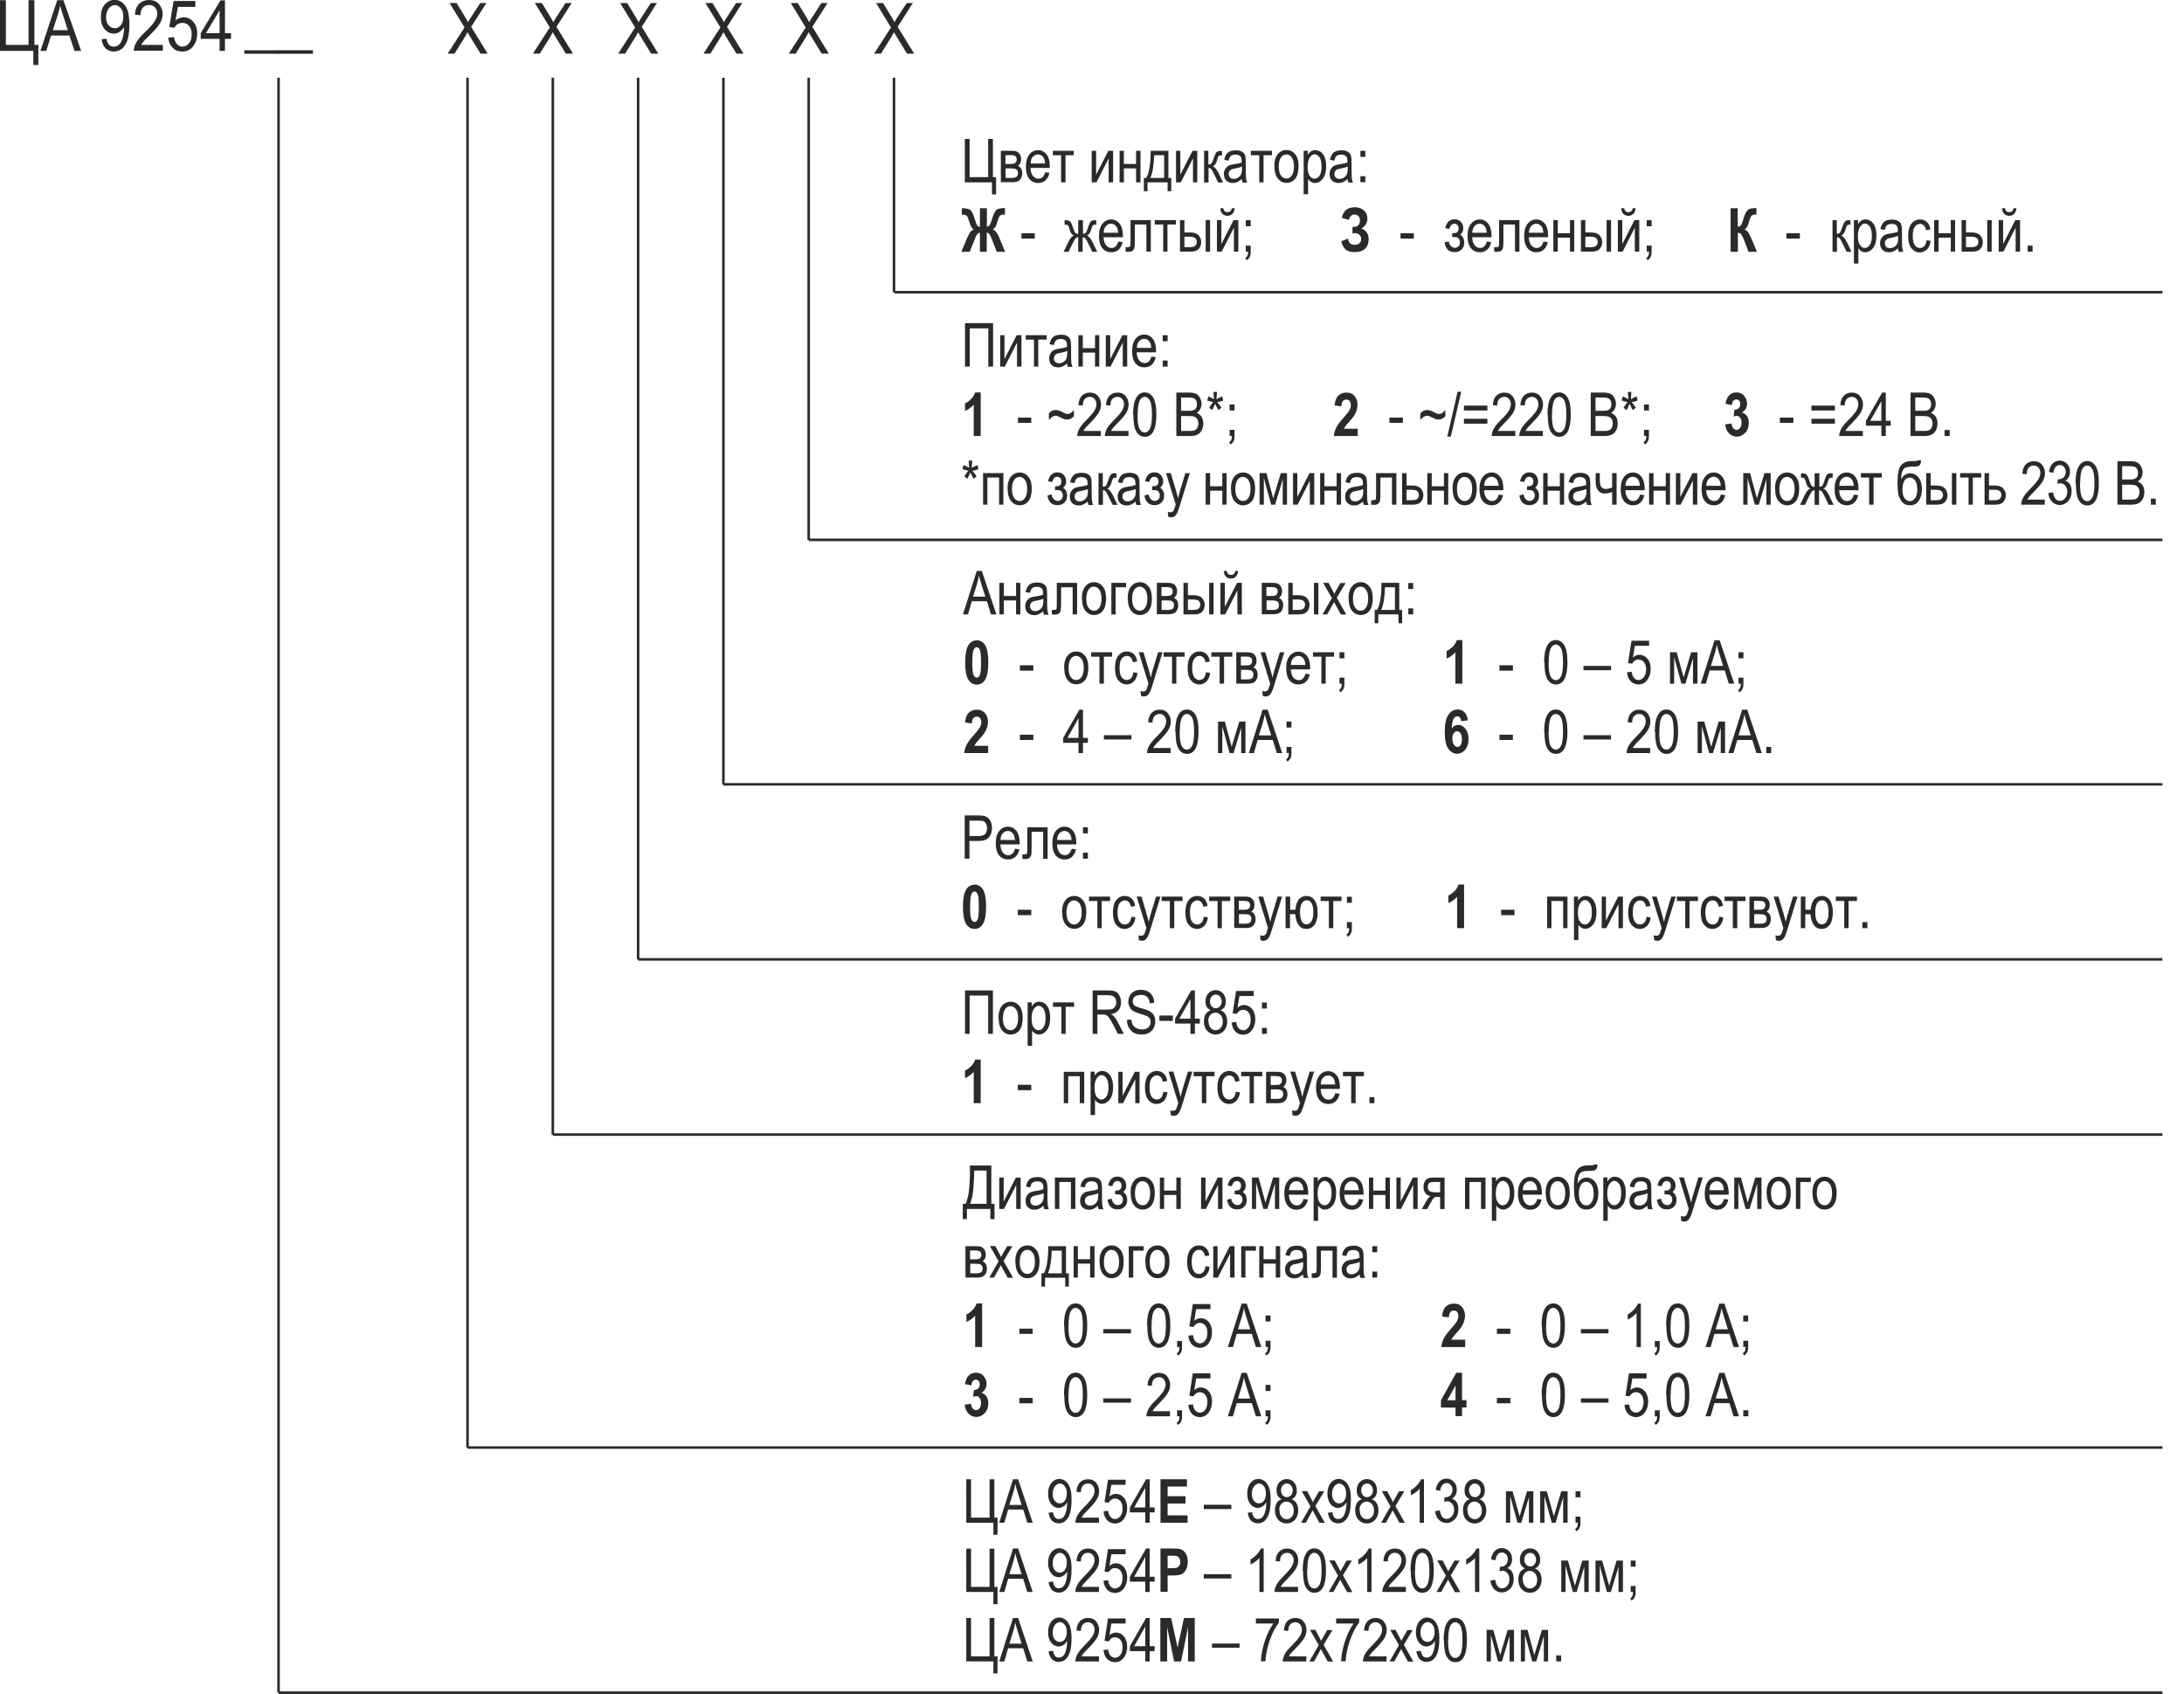 <svg xmlns="http://www.w3.org/2000/svg" xml:space="preserve" width="576.121" height="446.823" style="shape-rendering:geometricPrecision;text-rendering:geometricPrecision;image-rendering:optimizeQuality;fill-rule:evenodd;clip-rule:evenodd" viewBox="0 0 13776 10684"><defs><style>.str0{stroke:#2b2a29;stroke-width:16;stroke-miterlimit:22.926}.fil1{fill:none}.fil0{fill:#2b2a29;fill-rule:nonzero}</style></defs><g id="Слой_x0020_1"><path d="m6074 3875 87-274h32l92 274h-34l-26-83h-95l-24 83h-31zm64-112h77l-24-76c-7-23-13-42-16-57-3 18-7 35-12 52l-25 80z" class="fil0"/><path id="1" d="M6304 3676h28v83h77v-83h27v199h-27v-88h-77v88h-28z" class="fil0"/><path id="2" d="M6583 3851c-9 10-19 17-29 22s-20 7-31 7c-17 0-30-5-41-15-10-10-15-24-15-41 0-11 2-22 7-30 5-9 11-16 19-21s21-9 37-11c22-3 39-7 49-11v-9c0-14-2-23-7-29-7-8-17-12-32-12-13 0-22 3-29 8-6 5-11 15-14 30l-28-5c4-21 12-36 23-46 12-10 29-14 51-14 17 0 30 3 40 10 10 6 16 14 18 24 3 9 4 23 4 41v45c0 31 1 51 2 59s4 16 7 24h-29c-3-7-5-15-6-24zm-2-75c-10 5-25 9-45 13-12 2-20 4-24 7-5 3-8 6-11 11s-4 10-4 16c0 9 3 17 9 23s14 8 24 8 19-3 27-8 14-12 18-20 6-21 6-37v-12z" class="fil0"/><path id="3" d="M6665 3676h129v199h-28v-171h-73v99c0 23-1 38-2 45-1 8-5 14-10 20-6 5-14 8-24 8-7 0-14 0-22-1v-28c13 0 21-1 23-1 2-1 4-3 6-6 1-3 2-14 2-32v-131z" class="fil0"/><path id="4" d="M6824 3776c0-34 7-60 22-78 14-17 33-26 55-26s40 9 54 26c15 17 22 43 22 75 0 36-7 62-21 80-14 17-33 26-55 26s-40-9-54-26-22-43-22-77zm28 0c0 26 5 45 14 57 9 13 21 19 35 19 13 0 24-6 33-19s14-32 14-57c0-26-5-45-14-57-9-13-21-19-35-19-13 0-24 6-33 19s-14 32-14 57z" class="fil0"/><path id="5" d="M7010 3676h93v28h-66v171h-27z" class="fil0"/><path id="6" d="M7113 3776c0-34 7-60 22-78 14-17 33-26 55-26s40 9 54 26c15 17 22 43 22 75 0 36-7 62-21 80-14 17-33 26-55 26s-40-9-54-26-22-43-22-77zm28 0c0 26 5 45 14 57 9 13 21 19 35 19 13 0 24-6 33-19s14-32 14-57c0-26-5-45-14-57-9-13-21-19-35-19-13 0-24 6-33 19s-14 32-14 57z" class="fil0"/><path id="7" d="M7298 3676h64c15 0 26 1 33 4 8 3 15 8 21 17s9 19 9 32c0 19-7 33-20 42 18 8 27 24 27 48 0 15-5 28-14 39s-25 16-47 16h-74v-199zm28 83h30c12 0 20-1 24-2s8-5 12-9c4-5 5-10 5-17 0-10-3-18-9-22s-17-6-31-6h-31v55zm0 88h37c16 0 27-2 33-7s9-12 9-23-3-18-9-23-18-7-35-7h-34v60z" class="fil0"/><path id="8" d="M7465 3676h28v78h35c25 0 43 6 54 18s17 26 17 43c0 16-5 30-15 42s-27 18-50 18h-69v-199zm28 171h29c21 0 34-3 40-10s9-14 9-22c0-11-3-19-10-25s-18-9-35-9h-33v66zm134 28v-199h28v199h-28z" class="fil0"/><path id="9" d="M7698 3676h28v151l77-151h30v199h-28v-151l-77 151h-30v-199zm93-75h19c-2 16-6 28-15 36-8 8-18 12-31 12-12 0-23-4-31-12s-13-20-14-36h19c3 17 11 25 26 25 8 0 14-2 19-6 4-4 7-10 9-19z" class="fil0"/><path id="10" d="M7960 3676h64c15 0 26 1 33 4 8 3 15 8 21 17s9 19 9 32c0 19-7 33-20 42 18 8 27 24 27 48 0 15-5 28-14 39s-25 16-47 16h-74v-199zm28 83h30c12 0 20-1 24-2s8-5 12-9c4-5 5-10 5-17 0-10-3-18-9-22s-17-6-31-6h-31v55zm0 88h37c16 0 27-2 33-7s9-12 9-23-3-18-9-23-18-7-35-7h-34v60z" class="fil0"/><path id="11" d="M8126 3676h28v78h35c25 0 43 6 54 18s17 26 17 43c0 16-5 30-15 42s-27 18-50 18h-69v-199zm28 171h29c21 0 34-3 40-10s9-14 9-22c0-11-3-19-10-25s-18-9-35-9h-33v66zm134 28v-199h28v199h-28z" class="fil0"/><path id="12" d="m8342 3875 59-103-55-96h34l25 47c5 9 8 16 11 22 5-8 9-15 12-21l27-47h33l-56 93 60 106h-34l-34-62-9-17-43 78h-33z" class="fil0"/><path id="13" d="M8506 3776c0-34 7-60 22-78 14-17 33-26 55-26s40 9 54 26c15 17 22 43 22 75 0 36-7 62-21 80-14 17-33 26-55 26s-40-9-54-26-22-43-22-77zm28 0c0 26 5 45 14 57 9 13 21 19 35 19 13 0 24-6 33-19s14-32 14-57c0-26-5-45-14-57-9-13-21-19-35-19-13 0-24 6-33 19s-14 32-14 57z" class="fil0"/><path id="14" d="M8713 3676h113v171h18v84h-23v-56h-127v56h-23v-84h15c19-32 28-89 28-171zm23 28c-2 65-10 112-24 143h87v-143h-62z" class="fil0"/><path id="15" d="M8883 3715v-38h31v38h-31zm0 160v-38h31v38h-31z" class="fil0"/><path id="16" d="M6433 4230v-34h85v34z" class="fil0"/><path id="17" d="M6712 4213c0-34 7-60 22-78 14-17 33-26 55-26s40 9 54 26c15 17 22 43 22 75 0 36-7 62-21 80-14 17-33 26-55 26s-40-9-54-26-22-43-22-77zm28 0c0 26 5 45 14 57 9 13 21 19 35 19 13 0 24-6 33-19s14-32 14-57c0-26-5-45-14-57-9-13-21-19-35-19-13 0-24 6-33 19s-14 32-14 57z" class="fil0"/><path id="18" d="M6883 4114h132v28h-52v170h-28v-170h-52z" class="fil0"/><path id="19" d="m7147 4240 28 4c-3 24-11 42-23 54-13 12-28 19-45 19-21 0-39-9-53-26s-21-43-21-78c0-34 7-60 21-78 14-17 32-26 54-26 17 0 31 5 43 16 12 10 19 26 22 47l-27 5c-3-13-7-24-14-30-7-7-14-10-23-10-14 0-25 6-34 18s-13 31-13 57c0 27 4 47 13 59 8 12 19 18 33 18 10 0 19-4 27-12 7-8 12-20 14-37z" class="fil0"/><path id="20" d="m7197 4389-3-31c6 2 11 3 16 3 6 0 11-1 14-4 4-2 7-6 9-11 1-2 4-13 11-34l-61-198h30l34 114c4 14 8 29 12 46 3-15 7-30 11-45l35-115h28l-62 202c-8 26-14 43-19 52s-10 15-16 19-13 6-20 6c-5 0-11-1-18-4z" class="fil0"/><path id="21" d="M7340 4114h132v28h-52v170h-27v-170h-53z" class="fil0"/><path id="22" d="m7605 4240 28 4c-3 24-11 42-23 54-13 12-28 19-45 19-21 0-39-9-53-26s-21-43-21-78c0-34 7-60 21-78 14-17 32-26 54-26 17 0 31 5 43 16 12 10 19 26 22 47l-27 5c-3-13-7-24-14-30-7-7-14-10-23-10-14 0-25 6-34 18s-13 31-13 57c0 27 4 47 13 59 8 12 19 18 33 18 10 0 19-4 27-12 7-8 12-20 14-37z" class="fil0"/><path id="23" d="M7641 4114h132v28h-52v170h-28v-170h-52z" class="fil0"/><path id="24" d="M7799 4114h64c15 0 26 1 33 4 8 3 15 8 21 17s9 19 9 32c0 19-7 33-20 42 18 8 27 24 27 48 0 15-5 28-14 39s-25 16-47 16h-74v-199zm28 83h30c12 0 20-1 24-2s8-5 12-9c4-5 5-10 5-17 0-10-3-18-9-22s-17-6-31-6h-31v55zm0 88h37c16 0 27-2 33-7s9-12 9-23-3-18-9-23-18-7-35-7h-34v60z" class="fil0"/><path id="25" d="m7965 4389-3-31c6 2 11 3 16 3 6 0 11-1 14-4 4-2 7-6 9-11 1-2 4-13 11-34l-61-198h30l34 114c4 14 8 29 12 46 3-15 7-30 11-45l35-115h28l-62 202c-8 26-14 43-19 52s-10 15-16 19-13 6-20 6c-5 0-11-1-18-4z" class="fil0"/><path id="26" d="m8234 4249 28 4c-5 21-13 37-26 48-12 11-28 16-46 16-23 0-42-9-56-26s-21-43-21-76c0-34 7-60 22-78 14-18 33-27 55-27 21 0 39 9 53 26 14 18 21 43 21 77v9h-122c1 22 6 39 16 51 9 11 20 17 34 17 21 0 35-14 43-41zm-91-55h91c-1-17-5-30-11-39-9-12-20-18-34-18-12 0-23 5-32 15s-14 24-14 42z" class="fil0"/><path id="27" d="M8282 4114h133v28h-53v170h-27v-170h-53z" class="fil0"/><path id="28" d="M8449 4152v-38h31v38h-31zm0 160v-38h31v38c0 15-2 26-7 35-4 8-11 15-19 19l-8-14c6-3 10-7 13-13s4-15 5-27h-15z" class="fil0"/><path id="29" d="M9458 4230v-34h85v34z" class="fil0"/><path id="30" d="M9740 4177c0-46 6-81 19-104 12-24 31-36 55-36 21 0 38 10 51 29 15 23 22 60 22 111 0 46-6 80-18 104s-31 36-55 36c-21 0-39-10-52-31-14-21-20-57-20-108zm28 0c0 45 4 74 13 90 8 15 19 23 33 23 13 0 23-8 32-23 8-15 13-45 13-89 0-45-4-75-13-90-8-15-20-23-33-23-12 0-23 8-31 23s-13 45-13 89z" class="fil0"/><path id="31" d="m10263 4240 29-3c2 17 7 30 15 39 8 8 17 13 28 13 13 0 24-6 34-18 9-12 14-28 14-49 0-20-5-35-14-46s-21-16-34-16c-8 0-16 2-23 7s-13 11-17 19l-26-4 22-141h111v32h-90l-12 74c13-12 27-17 42-17 19 0 35 8 49 24s21 38 21 65-7 50-21 69-33 29-56 29c-19 0-36-7-49-20-13-14-21-32-23-56z" class="fil0"/><path id="32" d="M10534 4114h42l44 159 47-159h40v198h-28v-160l-48 160h-25l-46-167v167h-26z" class="fil0"/><path id="33" d="m10728 4312 87-274h32l92 274h-34l-26-83h-95l-24 83h-31zm64-112h77l-24-76c-7-23-13-42-16-57-3 18-7 35-12 52l-25 80z" class="fil0"/><path id="34" d="M10966 4152v-38h31v38h-31zm0 160v-38h31v38c0 15-2 26-7 35-4 8-11 15-19 19l-8-14c6-3 10-7 13-13s4-15 5-27h-15z" class="fil0"/><path id="35" d="M6161 4038c22 0 39 10 53 31 13 21 20 57 20 109s-7 88-20 109-31 31-53 31-39-10-53-31c-13-21-20-57-20-109 0-51 7-87 20-108s31-31 53-31zm0 44c-8 0-15 6-20 17s-8 38-8 79c0 42 2 68 8 79 5 11 12 17 20 17 9 0 15-6 20-17s7-38 7-79c0-42-2-68-7-79s-12-17-20-17z" class="fil0"/><path id="36" d="M9223 4312h-43v-198c-16 18-34 31-55 40v-48c12-5 24-13 37-26 13-12 22-27 27-43h35v275z" class="fil0"/><path id="37" d="M9988 4227v-27h174v27z" class="fil0"/><path id="38" d="M6433 4667v-33h85v33z" class="fil0"/><path id="39" d="M6803 4750v-65h-97v-31l102-178h23v178h31v31h-31v65h-28zm0-96v-124l-70 124h70z" class="fil0"/><path id="40" d="M7384 4718v32h-149c0-13 4-28 12-44s24-35 46-57c26-26 43-46 51-60s12-27 12-39c0-14-4-25-12-34s-18-13-30-13c-13 0-23 5-32 14-8 9-12 23-12 41l-28-3c2-26 9-46 22-59s30-20 51-20c23 0 40 8 52 23s18 33 18 53c0 17-5 34-14 50s-27 37-53 64c-17 17-27 28-32 34s-9 12-12 18h111z" class="fil0"/><path id="41" d="M7413 4615c0-46 6-81 19-104 12-24 31-36 55-36 21 0 38 10 51 29 15 23 22 60 22 111 0 46-6 80-18 104s-31 36-55 36c-21 0-39-10-52-31-14-21-20-57-20-108zm28 0c0 45 4 74 13 90 8 15 19 23 33 23 13 0 23-8 32-23 8-15 13-45 13-89 0-45-4-75-13-90-8-15-20-23-33-23-12 0-23 8-31 23s-13 45-13 89z" class="fil0"/><path id="42" d="M7683 4551h43l43 159 48-159h39v199h-27v-160l-48 160h-25l-46-168v168h-27z" class="fil0"/><path id="43" d="m7877 4750 87-274h32l92 274h-34l-26-83h-95l-24 83h-31zm64-112h77l-24-76c-7-23-13-42-16-57-3 18-7 35-12 52l-25 80z" class="fil0"/><path id="44" d="M8115 4589v-38h31v38h-31zm0 160v-38h31v38c0 15-2 26-7 35-4 8-11 15-19 19l-8-14c6-3 10-7 13-13s4-15 5-27h-15z" class="fil0"/><path id="45" d="M9458 4667v-33h85v33z" class="fil0"/><path id="46" d="M9740 4615c0-46 6-81 19-104 12-24 31-36 55-36 21 0 38 10 51 29 15 23 22 60 22 111 0 46-6 80-18 104s-31 36-55 36c-21 0-39-10-52-31-14-21-20-57-20-108zm28 0c0 45 4 74 13 90 8 15 19 23 33 23 13 0 23-8 32-23 8-15 13-45 13-89 0-45-4-75-13-90-8-15-20-23-33-23-12 0-23 8-31 23s-13 45-13 89z" class="fil0"/><path id="47" d="M10409 4718v32h-149c0-13 4-28 12-44s24-35 46-57c26-26 43-46 51-60s12-27 12-39c0-14-4-25-12-34s-18-13-30-13c-13 0-23 5-32 14-8 9-12 23-12 41l-28-3c2-26 9-46 22-59s30-20 51-20c23 0 40 8 52 23s18 33 18 53c0 17-5 34-14 50s-27 37-53 64c-17 17-27 28-32 34s-9 12-12 18h111z" class="fil0"/><path id="48" d="M10438 4615c0-46 6-81 19-104 12-24 31-36 55-36 21 0 38 10 51 29 15 23 22 60 22 111 0 46-6 80-18 104s-31 36-55 36c-21 0-39-10-52-31-14-21-20-57-20-108zm28 0c0 45 4 74 13 90 8 15 19 23 33 23 13 0 23-8 32-23 8-15 13-45 13-89 0-45-4-75-13-90-8-15-20-23-33-23-12 0-23 8-31 23s-13 45-13 89z" class="fil0"/><path id="49" d="M10708 4551h42l44 159 47-159h40v199h-27v-160l-49 160h-24l-46-168v168h-27z" class="fil0"/><path id="50" d="m10902 4750 87-274h32l92 274h-34l-26-83h-95l-24 83h-31zm64-112h77l-24-76c-7-23-13-42-16-57-3 18-7 35-12 52l-25 80z" class="fil0"/><path id="51" d="M11141 4750v-39h31v39z" class="fil0"/><path id="52" d="M6233 4701v49h-151c2-18 7-36 15-52 8-17 24-38 48-65 19-21 30-36 35-44 6-11 10-22 10-33 0-12-3-21-8-27s-12-9-21-9c-19 0-29 14-31 43l-43-6c3-28 10-48 23-61s30-20 51-20c24 0 41 8 53 23s18 33 18 53c0 11-2 22-5 33s-8 21-14 32-17 24-32 41c-14 16-23 26-26 31-4 5-7 10-9 15h85z" class="fil0"/><path id="53" d="m9259 4543-42 6c-2-20-10-31-25-31-9 0-17 5-23 15s-10 31-12 62c5-8 11-14 18-17 7-4 14-6 22-6 18 0 33 8 46 24s20 38 20 65c0 29-7 51-21 68-14 16-31 25-51 25-22 0-41-11-56-32s-22-57-22-106c0-50 8-86 23-108s35-33 59-33c17 0 31 6 42 17s19 28 22 51zm-98 114c0 17 3 30 10 40 6 9 14 14 22 14s15-4 20-11c5-8 8-20 8-37 0-18-3-31-9-39s-13-12-21-12-15 4-21 12-9 19-9 35z" class="fil0"/><path id="54" d="M6963 4664v-27h174v27z" class="fil0"/><path id="55" d="M9988 4664v-27h174v27z" class="fil0"/><path d="M6116 6521h-29v-274h176v274h-30v-242h-117zM6298 6422c0-34 7-60 22-78 14-17 33-26 55-26s40 9 54 26c15 17 22 43 22 75 0 36-7 62-21 80-14 17-33 26-55 26s-40-9-54-26-22-43-22-77zm28 0c0 26 5 45 14 57 9 13 21 19 35 19 13 0 24-6 33-19s14-32 14-57c0-26-5-45-14-57-9-13-21-19-35-19-13 0-24 6-33 19s-14 32-14 57zM6482 6597v-275h26v26c6-11 13-18 21-23s16-7 26-7c13 0 24 4 35 11 10 8 19 19 25 35 6 15 9 34 9 56 0 34-7 60-21 78s-31 27-50 27c-8 0-16-2-24-7-7-4-14-11-19-18v96h-28zm25-174c0 26 4 45 13 57s19 18 31 18 22-6 31-19 13-32 13-58-4-45-13-58c-9-12-19-19-31-19-11 0-21 7-30 20s-14 33-14 58zM6642 6322h133v28h-53v171h-27v-171h-53zM6892 6521v-274h100c21 0 36 3 46 8s18 14 24 26 9 26 9 41c0 21-5 37-16 50s-26 21-47 24c8 5 15 10 19 15 9 10 17 22 23 35l39 75h-37l-30-57c-12-22-20-37-26-45s-12-13-17-16-13-4-23-4h-34v122h-30zm30-153h64c14 0 24-2 32-5 7-3 13-9 17-16s6-16 6-25c0-14-4-25-12-33s-20-12-36-12h-71v91zM7108 6433l28-3c1 15 5 27 10 35s13 15 23 20 21 8 33 8c18 0 31-4 41-13s15-20 15-34c0-8-2-15-5-21-4-6-9-11-16-15s-23-9-46-16c-21-6-36-13-45-19s-16-14-21-24-8-21-8-33c0-22 7-40 21-54s34-21 58-21c17 0 31 3 44 10 12 7 22 16 29 28s11 27 11 44l-28 3c-1-18-7-31-16-40s-22-13-39-13-30 4-39 11c-9 8-13 17-13 29 0 11 3 20 10 26 6 6 21 12 44 18 22 6 38 11 47 16 14 7 24 16 31 27s10 25 10 41-4 30-11 43-17 23-30 29c-13 7-28 10-46 10-28 0-50-8-66-25-17-17-25-39-26-68zM7313 6439v-34h85v34zM7509 6521v-65h-97v-31l102-178h23v178h31v31h-31v65h-28zm0-96v-124l-70 124h70zM7637 6372c-11-5-19-12-25-21s-8-21-8-35c0-21 6-38 18-51s28-20 46-20c19 0 34 7 46 20s18 31 18 52c0 13-3 24-8 34-5 9-14 16-25 21 14 5 24 14 31 26s11 27 11 44c0 24-7 44-21 60-14 15-32 23-52 23-21 0-39-8-53-23s-21-36-21-61c0-18 4-33 11-45 8-12 18-20 31-24zm-5-57c0 14 4 24 11 32s16 12 26 12 19-4 26-12 11-18 11-30c0-13-4-23-11-32-7-8-16-12-26-12s-18 4-26 12c-7 8-11 18-11 30zm-9 127c0 17 4 30 13 41 9 10 20 15 32 15 13 0 23-5 32-15s13-23 13-40-5-30-14-41c-9-10-20-15-33-15-12 0-23 5-32 15s-13 23-13 40zM7769 6449l29-3c2 17 7 30 15 39 8 8 17 13 28 13 13 0 24-6 34-18 9-12 14-28 14-49 0-20-5-35-14-46s-21-16-34-16c-8 0-16 2-23 7s-13 11-17 19l-26-4 22-141h111v32h-90l-12 74c13-12 27-17 42-17 19 0 35 8 49 24s21 38 21 65-7 50-21 69-33 29-56 29c-19 0-36-7-49-20-13-14-21-32-23-56zM7960 6361v-38h31v38h-31zm0 160v-38h31v38h-31zM6420 6876v-34h85v34zM6710 6760h129v198h-28v-170h-73v170h-28zM6879 7034v-275h26v26c6-11 13-18 21-23s16-7 26-7c13 0 24 4 35 11 10 8 19 19 25 35 6 15 9 34 9 56 0 34-7 60-21 78s-31 27-50 27c-8 0-16-2-24-7-7-4-14-11-19-18v96h-28zm25-174c0 26 4 45 13 57s19 18 31 18 22-6 31-19 13-32 13-58-4-45-13-58c-9-12-19-19-31-19-11 0-21 7-30 20s-14 33-14 58zM7054 6760h27v151l77-151h30v198h-27v-151l-77 151h-30zM7336 6886l28 4c-3 24-11 42-23 54-13 12-28 19-45 19-21 0-39-9-53-26s-21-43-21-78c0-34 7-60 21-78 14-17 32-26 54-26 17 0 31 5 43 16 12 10 19 26 22 47l-27 5c-3-13-7-24-14-30-7-7-14-10-23-10-14 0-25 6-34 18s-13 31-13 57c0 27 4 47 13 59 8 12 19 18 33 18 10 0 19-4 27-12 7-8 12-20 14-37zM7385 7034l-3-31c6 2 11 3 16 3 6 0 11-1 14-4 4-2 7-6 9-11 1-2 4-13 11-34l-61-198h30l34 114c4 14 8 29 12 46 3-15 7-30 11-45l35-115h28l-62 202c-8 26-14 43-19 52s-10 15-16 19-13 6-20 6c-5 0-11-1-18-4zM7529 6760h132v28h-52v170h-28v-170h-52zM7793 6886l28 4c-3 24-11 42-23 54-13 12-28 19-45 19-21 0-39-9-53-26s-21-43-21-78c0-34 7-60 21-78 14-17 32-26 54-26 17 0 31 5 43 16 12 10 19 26 22 47l-27 5c-3-13-7-24-14-30-7-7-14-10-23-10-14 0-25 6-34 18s-13 31-13 57c0 27 4 47 13 59 8 12 19 18 33 18 10 0 19-4 27-12 7-8 12-20 14-37zM7829 6760h133v28h-53v170h-27v-170h-53zM7987 6760h64c15 0 26 1 33 4 8 3 15 8 21 17s9 19 9 32c0 19-7 33-20 42 18 8 27 24 27 48 0 15-5 28-14 39s-25 16-47 16h-74v-199zm28 83h30c12 0 20-1 24-2s8-5 12-9c4-5 5-10 5-17 0-10-3-18-9-22s-17-6-31-6h-31v55zm0 88h37c16 0 27-2 33-7s9-12 9-23-3-18-9-23-18-7-35-7h-34v60zM8153 7034l-3-31c6 2 11 3 16 3 6 0 11-1 14-4 4-2 7-6 9-11 1-2 4-13 11-34l-61-198h30l34 114c4 14 8 29 12 46 3-15 7-30 11-45l35-115h28l-62 202c-8 26-14 43-19 52s-10 15-16 19-13 6-20 6c-5 0-11-1-18-4zM8422 6895l28 4c-5 21-13 37-26 48-12 11-28 16-46 16-23 0-42-9-56-26s-21-43-21-76c0-34 7-60 22-78 14-18 33-27 55-27 21 0 39 9 53 26 14 18 21 43 21 77v9h-122c1 22 6 39 16 51 9 11 20 17 34 17 21 0 35-14 43-41zm-91-55h91c-1-17-5-30-11-39-9-12-20-18-34-18-12 0-23 5-32 15s-14 24-14 42zM8471 6760h132v28h-52v170h-28v-170h-52zM6185 6958h-43v-198c-16 18-34 31-55 40v-48c12-5 24-13 37-26 13-12 22-27 27-43h35v275zM8638 6958v-38h31v38zM6116 7351h137v242h20v96h-26v-64h-148v64h-26v-96h17c18-33 28-100 28-202v-40zm107 32h-78v14c0 23-2 55-5 95s-10 74-21 101h104v-210zM6303 7427h28v151l77-151h30v198h-28v-151l-77 151h-30zM6585 7601c-9 10-19 17-29 22s-20 7-31 7c-17 0-30-5-41-15-10-10-15-24-15-41 0-11 2-22 7-30 5-9 11-16 19-21s21-9 37-11c22-3 39-7 49-11v-9c0-14-2-23-7-29-7-8-17-12-32-12-13 0-22 3-29 8-6 5-11 15-14 30l-28-5c4-21 12-36 23-46 12-10 29-14 51-14 17 0 30 3 40 10 10 6 16 14 18 24 3 9 4 23 4 41v45c0 31 1 51 2 59s4 16 7 24h-29c-3-7-5-15-6-24zm-2-75c-10 5-25 9-45 13-12 2-20 4-24 7-5 3-8 6-11 11s-4 10-4 16c0 9 3 17 9 23s14 8 24 8 19-3 27-8 14-12 18-20 6-21 6-37v-12zM6654 7427h129v198h-28v-170h-73v170h-28zM6929 7601c-9 10-19 17-29 22s-20 7-31 7c-17 0-30-5-41-15-10-10-15-24-15-41 0-11 2-22 7-30 5-9 11-16 19-21s21-9 37-11c22-3 39-7 49-11v-9c0-14-2-23-7-29-7-8-17-12-32-12-13 0-22 3-29 8-6 5-11 15-14 30l-28-5c4-21 12-36 23-46 12-10 29-14 51-14 17 0 30 3 40 10 10 6 16 14 18 24 3 9 4 23 4 41v45c0 31 1 51 2 59s4 16 7 24h-29c-3-7-5-15-6-24zm-2-75c-10 5-25 9-45 13-12 2-20 4-24 7-5 3-8 6-11 11s-4 10-4 16c0 9 3 17 9 23s14 8 24 8 19-3 27-8 14-12 18-20 6-21 6-37v-12zM7034 7535v-26c11 0 19-1 23-2s8-4 12-9 5-11 5-19c0-9-2-17-7-22s-11-8-19-8c-15 0-26 11-32 33l-26-5c8-37 28-56 59-56 17 0 31 6 40 17 10 11 15 25 15 41s-6 28-19 39c16 11 25 27 25 50 0 18-5 32-16 43s-25 17-44 17c-37 0-58-20-64-61l26-7c2 13 7 23 14 30s15 11 25 11c9 0 17-3 23-10 6-6 9-15 9-25 0-8-2-15-6-20-4-6-8-9-12-11-4-1-11-2-21-2h-9zM7131 7526c0-34 7-60 22-78 14-17 33-26 55-26s40 9 54 26c15 17 22 43 22 75 0 36-7 62-21 80-14 17-33 26-55 26s-40-9-54-26-22-43-22-77zm28 0c0 26 5 45 14 57 9 13 21 19 35 19 13 0 24-6 33-19s14-32 14-57c0-26-5-45-14-57-9-13-21-19-35-19-13 0-24 6-33 19s-14 32-14 57zM7316 7427h27v82h77v-82h28v198h-28v-88h-77v88h-27zM7576 7427h28v151l77-151h30v198h-28v-151l-77 151h-30zM7788 7535v-26c11 0 19-1 23-2s8-4 12-9 5-11 5-19c0-9-2-17-7-22s-11-8-19-8c-15 0-26 11-32 33l-26-5c8-37 28-56 59-56 17 0 31 6 40 17 10 11 15 25 15 41s-6 28-19 39c16 11 25 27 25 50 0 18-5 32-16 43s-25 17-44 17c-37 0-58-20-64-61l26-7c2 13 7 23 14 30s15 11 25 11c9 0 17-3 23-10 6-6 9-15 9-25 0-8-2-15-6-20-4-6-8-9-12-11-4-1-11-2-21-2h-9zM7897 7427h42l43 158 48-158h39v198h-27v-160l-48 160h-25l-46-167v167h-26zM8222 7562l28 4c-5 21-13 37-26 48-12 11-28 16-46 16-23 0-42-9-56-26s-21-43-21-76c0-34 7-60 22-78 14-18 33-27 55-27 21 0 39 9 53 26 14 18 21 43 21 77v9h-122c1 22 6 39 16 51 9 11 20 17 34 17 21 0 35-14 43-41zm-91-55h91c-1-17-5-30-11-39-9-12-20-18-34-18-12 0-23 5-32 15s-14 24-14 42zM8286 7701v-275h26v26c6-11 13-18 21-23s16-7 26-7c13 0 24 4 35 11 10 8 19 19 25 35 6 15 9 34 9 56 0 34-7 60-21 78s-31 27-50 27c-8 0-16-2-24-7-7-4-14-11-19-18v96h-28zm25-174c0 26 4 45 13 57s19 18 31 18 22-6 31-19 13-32 13-58-4-45-13-58c-9-12-19-19-31-19-11 0-21 7-30 20s-14 33-14 58zM8571 7562l28 4c-5 21-13 37-26 48-12 11-28 16-46 16-23 0-42-9-56-26s-21-43-21-76c0-34 7-60 22-78 14-18 33-27 55-27 21 0 39 9 53 26 14 18 21 43 21 77v9h-122c1 22 6 39 16 51 9 11 20 17 34 17 21 0 35-14 43-41zm-91-55h91c-1-17-5-30-11-39-9-12-20-18-34-18-12 0-23 5-32 15s-14 24-14 42zM8635 7427h27v82h77v-82h28v198h-28v-88h-77v88h-27zM8808 7427h27v151l77-151h30v198h-28v-151l-77 151h-29zM9112 7427v199h-28v-77h-16c-9 0-16 1-21 4s-12 13-21 30l-24 43h-34l30-53c9-16 18-26 27-28-16-3-27-10-35-21s-11-24-11-39c0-18 5-32 15-43 10-10 24-15 43-15h75zm-28 28h-39c-16 0-27 3-32 9s-7 14-7 22c0 12 4 21 11 26s19 8 37 8h30v-66zM9241 7427h129v198h-28v-170h-73v170h-28zM9410 7701v-275h26v26c6-11 13-18 21-23s16-7 26-7c13 0 24 4 35 11 10 8 19 19 25 35 6 15 9 34 9 56 0 34-7 60-21 78s-31 27-50 27c-8 0-16-2-24-7-7-4-14-11-19-18v96h-28zm25-174c0 26 4 45 13 57s19 18 31 18 22-6 31-19 13-32 13-58-4-45-13-58c-9-12-19-19-31-19-11 0-21 7-30 20s-14 33-14 58zM9696 7562l28 4c-5 21-13 37-26 48-12 11-28 16-46 16-23 0-42-9-56-26s-21-43-21-76c0-34 7-60 22-78 14-18 33-27 55-27 21 0 39 9 53 26 14 18 21 43 21 77v9h-122c1 22 6 39 16 51 9 11 20 17 34 17 21 0 35-14 43-41zm-91-55h91c-1-17-5-30-11-39-9-12-20-18-34-18-12 0-23 5-32 15s-14 24-14 42zM9749 7526c0-34 7-60 22-78 14-17 33-26 55-26s40 9 54 26c15 17 22 43 22 75 0 36-7 62-21 80-14 17-33 26-55 26s-40-9-54-26-22-43-22-77zm28 0c0 26 5 45 14 57 9 13 21 19 35 19 13 0 24-6 33-19s14-32 14-57c0-26-5-45-14-57-9-13-21-19-35-19-13 0-24 6-33 19s-14 32-14 57zM10053 7345h24c-1 14-4 23-7 28-4 5-9 8-15 10-6 1-17 2-34 2-22 0-38 3-46 8s-15 14-18 26c-4 12-6 27-6 46 14-25 32-38 56-38 22 0 40 9 54 27s21 42 21 72c0 29-6 53-19 73s-31 30-56 30c-18 0-33-5-44-15s-19-24-26-41c-6-17-9-47-9-88 0-54 7-90 22-108s37-27 67-27c19 0 29 0 32-1s4-3 5-5zm-1 180c0-22-4-40-13-52s-20-19-33-19c-15 0-27 7-35 20-8 14-12 33-12 57s5 42 14 54 21 18 34 18 24-7 33-21 13-33 13-57zM10113 7701v-275h26v26c6-11 13-18 21-23s16-7 26-7c13 0 24 4 35 11 10 8 19 19 25 35 6 15 9 34 9 56 0 34-7 60-21 78s-31 27-50 27c-8 0-16-2-24-7-7-4-14-11-19-18v96h-28zm25-174c0 26 4 45 13 57s19 18 31 18 22-6 31-19 13-32 13-58-4-45-13-58c-9-12-19-19-31-19-11 0-21 7-30 20s-14 33-14 58zM10394 7601c-9 10-19 17-29 22s-20 7-31 7c-17 0-30-5-41-15-10-10-15-24-15-41 0-11 2-22 7-30 5-9 11-16 19-21s21-9 37-11c22-3 39-7 49-11v-9c0-14-2-23-7-29-7-8-17-12-32-12-13 0-22 3-29 8-6 5-11 15-14 30l-28-5c4-21 12-36 23-46 12-10 29-14 51-14 17 0 30 3 40 10 10 6 16 14 18 24 3 9 4 23 4 41v45c0 31 1 51 2 59s4 16 7 24h-29c-3-7-5-15-6-24zm-2-75c-10 5-25 9-45 13-12 2-20 4-24 7-5 3-8 6-11 11s-4 10-4 16c0 9 3 17 9 23s14 8 24 8 19-3 27-8 14-12 18-20 6-21 6-37v-12zM10499 7535v-26c11 0 19-1 23-2s8-4 12-9 5-11 5-19c0-9-2-17-7-22s-11-8-19-8c-15 0-26 11-32 33l-26-5c8-37 28-56 59-56 17 0 31 6 40 17 10 11 15 25 15 41s-6 28-19 39c16 11 25 27 25 50 0 18-5 32-16 43s-25 17-44 17c-37 0-58-20-64-61l26-7c2 13 7 23 14 30s15 11 25 11c9 0 17-3 23-10 6-6 9-15 9-25 0-8-2-15-6-20-4-6-8-9-12-11-4-1-11-2-21-2h-9zM10605 7701l-3-31c6 2 11 3 16 3 6 0 11-1 14-4 4-2 7-6 9-11 1-2 4-13 11-34l-61-198h30l34 114c4 14 8 29 12 46 3-15 7-30 11-45l35-115h28l-62 202c-8 26-14 43-19 52s-10 15-16 19-13 6-20 6c-5 0-11-1-18-4zM10874 7562l28 4c-5 21-13 37-26 48-12 11-28 16-46 16-23 0-42-9-56-26s-21-43-21-76c0-34 7-60 22-78 14-18 33-27 55-27 21 0 39 9 53 26 14 18 21 43 21 77v9h-122c1 22 6 39 16 51 9 11 20 17 34 17 21 0 35-14 43-41zm-91-55h91c-1-17-5-30-11-39-9-12-20-18-34-18-12 0-23 5-32 15s-14 24-14 42zM10939 7427h42l43 158 48-158h39v198h-27v-160l-48 160h-25l-46-167v167h-26zM11143 7526c0-34 7-60 22-78 14-17 33-26 55-26s40 9 54 26c15 17 22 43 22 75 0 36-7 62-21 80-14 17-33 26-55 26s-40-9-54-26-22-43-22-77zm28 0c0 26 5 45 14 57 9 13 21 19 35 19 13 0 24-6 33-19s14-32 14-57c0-26-5-45-14-57-9-13-21-19-35-19-13 0-24 6-33 19s-14 32-14 57zM11328 7427h94v28h-66v170h-28zM11432 7526c0-34 7-60 22-78 14-17 33-26 55-26s40 9 54 26c15 17 22 43 22 75 0 36-7 62-21 80-14 17-33 26-55 26s-40-9-54-26-22-43-22-77zm28 0c0 26 5 45 14 57 9 13 21 19 35 19 13 0 24-6 33-19s14-32 14-57c0-26-5-45-14-57-9-13-21-19-35-19-13 0-24 6-33 19s-14 32-14 57zM6091 7860h64c15 0 26 1 33 4 8 3 15 8 21 17s9 19 9 32c0 19-7 33-20 42 18 8 27 24 27 48 0 15-5 28-14 39s-25 16-47 16h-74v-199zm28 83h30c12 0 20-1 24-2s8-5 12-9c4-5 5-10 5-17 0-10-3-18-9-22s-17-6-31-6h-31v55zm0 88h37c16 0 27-2 33-7s9-12 9-23-3-18-9-23-18-7-35-7h-34v60zM6240 8058l59-103-55-96h34l25 47c5 9 8 16 11 22 5-8 9-15 12-21l27-47h33l-56 93 60 106h-34l-34-62-9-17-43 78h-33zM6404 7959c0-34 7-60 22-78 14-17 33-26 55-26s40 9 54 26c15 17 22 43 22 75 0 36-7 62-21 80-14 17-33 26-55 26s-40-9-54-26-22-43-22-77zm28 0c0 26 5 45 14 57 9 13 21 19 35 19 13 0 24-6 33-19s14-32 14-57c0-26-5-45-14-57-9-13-21-19-35-19-13 0-24 6-33 19s-14 32-14 57zM6611 7860h113v171h18v84h-23v-56h-127v56h-23v-84h15c19-32 28-89 28-171zm23 28c-2 65-10 112-24 143h87v-143h-62zM6772 7860h27v82h77v-82h28v198h-28v-88h-77v88h-27zM6935 7959c0-34 7-60 22-78 14-17 33-26 55-26s40 9 54 26c15 17 22 43 22 75 0 36-7 62-21 80-14 17-33 26-55 26s-40-9-54-26-22-43-22-77zm28 0c0 26 5 45 14 57 9 13 21 19 35 19 13 0 24-6 33-19s14-32 14-57c0-26-5-45-14-57-9-13-21-19-35-19-13 0-24 6-33 19s-14 32-14 57zM7120 7860h94v28h-66v170h-28zM7224 7959c0-34 7-60 22-78 14-17 33-26 55-26s40 9 54 26c15 17 22 43 22 75 0 36-7 62-21 80-14 17-33 26-55 26s-40-9-54-26-22-43-22-77zm28 0c0 26 5 45 14 57 9 13 21 19 35 19 13 0 24-6 33-19s14-32 14-57c0-26-5-45-14-57-9-13-21-19-35-19-13 0-24 6-33 19s-14 32-14 57zM7602 7986l28 4c-3 24-11 42-23 54-13 12-28 19-45 19-21 0-39-9-53-26s-21-43-21-78c0-34 7-60 21-78 14-17 32-26 54-26 17 0 31 5 43 16 12 10 19 26 22 47l-27 5c-3-13-7-24-14-30-7-7-14-10-23-10-14 0-25 6-34 18s-13 31-13 57c0 27 4 47 13 59 8 12 19 18 33 18 10 0 19-4 27-12 7-8 12-20 14-37zM7653 7860h27v151l77-151h30v198h-28v-151l-77 151h-29zM7829 7860h93v28h-66v170h-27zM7943 7860h27v82h77v-82h28v198h-28v-88h-77v88h-27zM8222 8034c-9 10-19 17-29 22s-20 7-31 7c-17 0-30-5-41-15-10-10-15-24-15-41 0-11 2-22 7-30 5-9 11-16 19-21s21-9 37-11c22-3 39-7 49-11v-9c0-14-2-23-7-29-7-8-17-12-32-12-13 0-22 3-29 8-6 5-11 15-14 30l-28-5c4-21 12-36 23-46 12-10 29-14 51-14 17 0 30 3 40 10 10 6 16 14 18 24 3 9 4 23 4 41v45c0 31 1 51 2 59s4 16 7 24h-29c-3-7-5-15-6-24zm-2-75c-10 5-25 9-45 13-12 2-20 4-24 7-5 3-8 6-11 11s-4 10-4 16c0 9 3 17 9 23s14 8 24 8 19-3 27-8 14-12 18-20 6-21 6-37v-12zM8304 7860h129v199h-28v-171h-73v99c0 23-1 38-2 45-1 8-5 14-10 20-6 5-14 8-24 8-7 0-14 0-22-1v-28c13 0 21-1 23-1 2-1 4-3 6-6 1-3 2-14 2-32v-131zM8579 8034c-9 10-19 17-29 22s-20 7-31 7c-17 0-30-5-41-15-10-10-15-24-15-41 0-11 2-22 7-30 5-9 11-16 19-21s21-9 37-11c22-3 39-7 49-11v-9c0-14-2-23-7-29-7-8-17-12-32-12-13 0-22 3-29 8-6 5-11 15-14 30l-28-5c4-21 12-36 23-46 12-10 29-14 51-14 17 0 30 3 40 10 10 6 16 14 18 24 3 9 4 23 4 41v45c0 31 1 51 2 59s4 16 7 24h-29c-3-7-5-15-6-24zm-2-75c-10 5-25 9-45 13-12 2-20 4-24 7-5 3-8 6-11 11s-4 10-4 16c0 9 3 17 9 23s14 8 24 8 19-3 27-8 14-12 18-20 6-21 6-37v-12zM8656 7898v-38h31v38h-31zm0 160v-38h31v38h-31zM6430 8413v-33h84v33zM6711 8361c0-46 6-81 19-104 12-24 31-36 55-36 21 0 38 10 51 29 15 23 22 60 22 111 0 46-6 80-18 104s-31 36-55 36c-21 0-39-10-52-31-14-21-20-57-20-108zm28 0c0 45 4 74 13 90 8 15 19 23 33 23 13 0 23-8 32-23 8-15 13-45 13-89 0-45-4-75-13-90-8-15-20-23-33-23-12 0-23 8-31 23s-13 45-13 89zM7235 8361c0-46 6-81 19-104 12-24 31-36 55-36 21 0 38 10 51 29 15 23 22 60 22 111 0 46-6 80-18 104s-31 36-55 36c-21 0-39-10-52-31-14-21-20-57-20-108zm28 0c0 45 4 74 13 90 8 15 19 23 33 23 13 0 23-8 32-23 8-15 13-45 13-89 0-45-4-75-13-90-8-15-20-23-33-23-12 0-23 8-31 23s-13 45-13 89zM7425 8496v-38h31v38c0 15-2 26-7 35-4 8-11 15-19 19l-8-14c6-3 10-7 13-13s4-15 5-27h-15zM7496 8424l29-3c2 17 7 30 15 39 8 8 17 13 28 13 13 0 24-6 34-18 9-12 14-28 14-49 0-20-5-35-14-46s-21-16-34-16c-8 0-16 2-23 7s-13 11-17 19l-26-4 22-141h111v32h-90l-12 74c13-12 27-17 42-17 19 0 35 8 49 24s21 38 21 65-7 50-21 69-33 29-56 29c-19 0-36-7-49-20-13-14-21-32-23-56zM7745 8496l87-274h32l92 274h-34l-26-83h-95l-24 83h-31zm64-112h77l-24-76c-7-23-13-42-16-57-3 18-7 35-12 52l-25 80zM7983 8335v-38h31v38h-31zm0 160v-38h31v38c0 15-2 26-7 35-4 8-11 15-19 19l-8-14c6-3 10-7 13-13s4-15 5-27h-15zM9442 8413v-33h85v33zM9724 8361c0-46 6-81 19-104 12-24 31-36 55-36 21 0 38 10 51 29 15 23 22 60 22 111 0 46-6 80-18 104s-31 36-55 36c-21 0-39-10-52-31-14-21-20-57-20-108zm28 0c0 45 4 74 13 90 8 15 19 23 33 23 13 0 23-8 32-23 8-15 13-45 13-89 0-45-4-75-13-90-8-15-20-23-33-23-12 0-23 8-31 23s-13 45-13 89z" class="fil0"/><path id="56" d="M10351 8496h-28v-214c-6 7-15 15-26 23s-21 14-30 18v-32c15-9 29-20 40-32 12-13 20-25 25-37h18v275z" class="fil0"/><path id="57" d="M10438 8496v-38h31v38c0 15-2 26-7 35-4 8-11 15-19 19l-8-14c6-3 10-7 13-13s4-15 5-27h-15z" class="fil0"/><path id="58" d="M10509 8361c0-46 6-81 19-104 12-24 31-36 55-36 21 0 38 10 51 29 15 23 22 60 22 111 0 46-6 80-18 104s-31 36-55 36c-21 0-39-10-52-31-14-21-20-57-20-108zm28 0c0 45 4 74 13 90 8 15 19 23 33 23 13 0 23-8 32-23 8-15 13-45 13-89 0-45-4-75-13-90-8-15-20-23-33-23-12 0-23 8-31 23s-13 45-13 89z" class="fil0"/><path id="59" d="m10758 8496 87-274h32l92 274h-34l-26-83h-95l-24 83h-31zm64-112h77l-24-76c-7-23-13-42-16-57-3 18-7 35-12 52l-25 80z" class="fil0"/><path id="60" d="M10996 8335v-38h31v38h-31zm0 160v-38h31v38c0 15-2 26-7 35-4 8-11 15-19 19l-8-14c6-3 10-7 13-13s4-15 5-27h-15z" class="fil0"/><path id="61" d="M6194 8496h-43v-198c-16 18-34 31-55 40v-48c12-5 24-13 37-26 13-12 22-27 27-43h35v275z" class="fil0"/><path id="62" d="M9242 8447v49h-151c2-18 7-36 15-52 8-17 24-38 48-65 19-21 30-36 35-44 6-11 10-22 10-33 0-12-3-21-8-27s-12-9-21-9c-19 0-29 14-31 43l-43-6c3-28 10-48 23-61s30-20 51-20c24 0 41 8 53 23s18 33 18 53c0 11-2 22-5 33s-8 21-14 32-17 24-32 41c-14 16-23 26-26 31-4 5-7 10-9 15h85z" class="fil0"/><path id="63" d="M6959 8410v-27h175v27z" class="fil0"/><path id="64" d="M9972 8410v-27h174v27z" class="fil0"/><path id="65" d="M6430 8851v-34h84v34z" class="fil0"/><path id="66" d="M6711 8798c0-46 6-81 19-104 12-24 31-36 55-36 21 0 38 10 51 29 15 23 22 60 22 111 0 46-6 80-18 104s-31 36-55 36c-21 0-39-10-52-31-14-21-20-57-20-108zm28 0c0 45 4 74 13 90 8 15 19 23 33 23 13 0 23-8 32-23 8-15 13-45 13-89 0-45-4-75-13-90-8-15-20-23-33-23-12 0-23 8-31 23s-13 45-13 89z" class="fil0"/><path id="67" d="M7380 8901v32h-149c0-13 4-28 12-44s24-35 46-57c26-26 43-46 51-60s12-27 12-39c0-14-4-25-12-34s-18-13-30-13c-13 0-23 5-32 14-8 9-12 23-12 41l-28-3c2-26 9-46 22-59s30-20 51-20c23 0 40 8 52 23s18 33 18 53c0 17-5 34-14 50s-27 37-53 64c-17 17-27 28-32 34s-9 12-12 18h111z" class="fil0"/><path id="68" d="M7425 8933v-38h31v38c0 15-2 26-7 35-4 8-11 15-19 19l-8-14c6-3 10-7 13-13s4-15 5-27h-15z" class="fil0"/><path id="69" d="m7496 8861 29-3c2 17 7 30 15 39 8 8 17 13 28 13 13 0 24-6 34-18 9-12 14-28 14-49 0-20-5-35-14-46s-21-16-34-16c-8 0-16 2-23 7s-13 11-17 19l-26-4 22-141h111v32h-90l-12 74c13-12 27-17 42-17 19 0 35 8 49 24s21 38 21 65-7 50-21 69-33 29-56 29c-19 0-36-7-49-20-13-14-21-32-23-56z" class="fil0"/><path id="70" d="m7745 8933 87-274h32l92 274h-34l-26-83h-95l-24 83h-31zm64-112h77l-24-76c-7-23-13-42-16-57-3 18-7 35-12 52l-25 80z" class="fil0"/><path id="71" d="M7983 8773v-38h31v38h-31zm0 160v-38h31v38c0 15-2 26-7 35-4 8-11 15-19 19l-8-14c6-3 10-7 13-13s4-15 5-27h-15z" class="fil0"/><path id="72" d="M9724 8798c0-46 6-81 19-104 12-24 31-36 55-36 21 0 38 10 51 29 15 23 22 60 22 111 0 46-6 80-18 104s-31 36-55 36c-21 0-39-10-52-31-14-21-20-57-20-108zm28 0c0 45 4 74 13 90 8 15 19 23 33 23 13 0 23-8 32-23 8-15 13-45 13-89 0-45-4-75-13-90-8-15-20-23-33-23-12 0-23 8-31 23s-13 45-13 89z" class="fil0"/><path id="73" d="m10247 8861 29-3c2 17 7 30 15 39 8 8 17 13 28 13 13 0 24-6 34-18 9-12 14-28 14-49 0-20-5-35-14-46s-21-16-34-16c-8 0-16 2-23 7s-13 11-17 19l-26-4 22-141h111v32h-90l-12 74c13-12 27-17 42-17 19 0 35 8 49 24s21 38 21 65-7 50-21 69-33 29-56 29c-19 0-36-7-49-20-13-14-21-32-23-56z" class="fil0"/><path id="74" d="M10438 8933v-38h31v38c0 15-2 26-7 35-4 8-11 15-19 19l-8-14c6-3 10-7 13-13s4-15 5-27h-15z" class="fil0"/><path id="75" d="M10509 8798c0-46 6-81 19-104 12-24 31-36 55-36 21 0 38 10 51 29 15 23 22 60 22 111 0 46-6 80-18 104s-31 36-55 36c-21 0-39-10-52-31-14-21-20-57-20-108zm28 0c0 45 4 74 13 90 8 15 19 23 33 23 13 0 23-8 32-23 8-15 13-45 13-89 0-45-4-75-13-90-8-15-20-23-33-23-12 0-23 8-31 23s-13 45-13 89z" class="fil0"/><path id="76" d="m10758 8933 87-274h32l92 274h-34l-26-83h-95l-24 83h-31zm64-112h77l-24-76c-7-23-13-42-16-57-3 18-7 35-12 52l-25 80z" class="fil0"/><path id="77" d="m6083 8860 42-6c1 13 5 23 11 30s13 10 21 10c9 0 16-4 22-12s9-19 9-34c0-13-3-24-9-31-6-8-13-11-21-11-5 0-12 1-20 4l5-43c11 0 20-3 27-9 6-6 10-15 10-26 0-9-2-17-7-22s-11-8-18-8-14 3-19 9-8 15-9 27l-40-8c4-25 12-43 24-55 12-11 27-17 45-17 20 0 37 7 49 22s18 31 18 48c0 12-3 23-8 32-5 10-14 18-24 25 12 3 23 11 31 22s12 26 12 43c0 25-7 46-22 62s-33 25-53 25-36-7-50-21-22-33-24-57z" class="fil0"/><path id="78" d="M9181 8933v-55h-92v-46l97-174h36v173h28v46h-28v55h-42zm0-101v-93l-52 93h52z" class="fil0"/><path id="79" d="M6959 8847v-27h175v27z" class="fil0"/><path id="80" d="M9442 8851v-34h85v34z" class="fil0"/><path id="81" d="M9972 8847v-27h174v27z" class="fil0"/><path id="82" d="M10996 8933v-38h32v38z" class="fil0"/><path d="M6095 9330h30v242h117v-242h30v242h20v108h-26v-76h-171zM6303 9604l87-274h32l92 274h-34l-26-83h-95l-24 83h-31zm64-112h77l-24-76c-7-23-13-42-16-57-3 18-7 35-12 52l-25 80zM6616 9541l26-3c4 29 17 43 37 43 9 0 18-3 25-9 8-6 14-18 19-34s8-35 8-56v-7c-6 11-13 20-23 26s-20 10-30 10c-18 0-34-8-47-24s-20-38-20-66c0-29 7-51 21-68s30-25 50-25c14 0 27 5 39 14s21 23 28 41 10 44 10 77c0 38-4 67-11 88s-17 36-29 46-26 14-41 14c-17 0-31-6-43-17-11-12-18-29-21-51zm113-121c0-20-4-35-13-46s-19-17-30-17c-12 0-22 6-32 18-9 12-14 28-14 48 0 18 4 32 13 43s19 16 32 16c12 0 23-5 31-16s13-26 13-46zM6932 9572v32h-149c0-13 4-28 12-44s24-35 46-57c26-26 43-46 51-60s12-27 12-39c0-14-4-25-12-34s-18-13-30-13c-13 0-23 5-32 14-8 9-12 23-12 41l-28-3c2-26 9-46 22-59s30-20 51-20c23 0 40 8 52 23s18 33 18 53c0 17-5 34-14 50s-27 37-53 64c-17 17-27 28-32 34s-9 12-12 18h111zM6961 9532l29-3c2 17 7 30 15 39 8 8 17 13 28 13 13 0 24-6 34-18 9-12 14-28 14-49 0-20-5-35-14-46s-21-16-34-16c-8 0-16 2-23 7s-13 11-17 19l-26-4 22-141h111v32h-90l-12 74c13-12 27-17 42-17 19 0 35 8 49 24s21 38 21 65-7 50-21 69-33 29-56 29c-19 0-36-7-49-20-13-14-21-32-23-56zM7224 9604v-65h-97v-31l102-178h23v178h31v31h-31v65h-28zm0-96v-124l-70 124h70zM7872 9541l26-3c4 29 17 43 37 43 9 0 18-3 25-9 8-6 14-18 19-34s8-35 8-56v-7c-6 11-13 20-23 26s-20 10-30 10c-18 0-34-8-47-24s-20-38-20-66c0-29 7-51 21-68s30-25 50-25c14 0 27 5 39 14s21 23 28 41 10 44 10 77c0 38-4 67-11 88s-17 36-29 46-26 14-41 14c-17 0-31-6-43-17-11-12-18-29-21-51zm113-121c0-20-4-35-13-46s-19-17-30-17c-12 0-22 6-32 18-9 12-14 28-14 48 0 18 4 32 13 43s19 16 32 16c12 0 23-5 31-16s13-26 13-46zM8207 9604l59-103-55-96h34l25 47c5 9 8 16 11 22 5-8 9-15 12-21l27-47h33l-56 93 60 106h-34l-34-62-9-17-43 78h-33zM8712 9604l59-103-55-96h34l25 47c5 9 8 16 11 22 5-8 9-15 12-21l27-47h33l-56 93 60 106h-34l-34-62-9-17-43 78h-33zM8983 9604h-28v-214c-6 7-15 15-26 23s-21 14-30 18v-32c15-9 29-20 40-32 12-13 20-25 25-37h18v275zM9054 9531l28-5c6 36 20 54 43 54 13 0 23-5 33-16 9-11 14-24 14-41 0-16-4-29-13-39-8-10-19-15-31-15-5 0-12 1-19 4l3-29h4c14 0 25-4 33-13 8-8 13-20 13-34 0-13-4-23-11-31s-16-12-26-12c-11 0-20 4-27 12s-12 21-14 37l-28-6c4-23 11-41 24-53 12-12 27-18 44-18 18 0 34 7 46 20 13 13 19 30 19 51 0 12-3 23-8 33s-13 17-23 23c9 2 16 7 22 12 6 6 11 13 14 23 4 10 5 20 5 32 0 25-7 46-22 62s-33 24-53 24c-19 0-35-7-49-21-13-14-21-33-23-56zM9499 9406h42l44 158 47-158h40v198h-28v-160l-48 160h-24l-46-167v167h-27zM9715 9406h42l44 158 47-158h40v198h-28v-160l-48 160h-24l-46-167v167h-27zM9938 9444v-38h31v38h-31zm0 160v-38h31v38c0 15-2 26-7 35-4 8-11 15-19 19l-8-14c6-3 10-7 13-13s4-15 5-27h-15zM7320 9604v-274h167v46h-122v61h113v46h-113v75h126v46zM7593 9518v-27h174v27zM8085 9456c-11-5-19-12-25-21s-8-21-8-35c0-21 6-38 18-51s28-20 46-20c19 0 34 7 46 20s18 31 18 52c0 13-3 24-8 34-5 9-14 16-25 21 14 5 24 14 31 26s11 27 11 44c0 24-7 44-21 60-14 15-32 23-52 23-21 0-39-8-53-23s-21-36-21-61c0-18 4-33 11-45 8-12 18-20 31-24zm-5-57c0 14 4 24 11 32s16 12 26 12 19-4 26-12 11-18 11-30c0-13-4-23-11-32-7-8-16-12-26-12s-18 4-26 12c-7 8-11 18-11 30zm-9 127c0 17 4 30 13 41 9 10 20 15 32 15 13 0 23-5 32-15s13-23 13-40-5-30-14-41c-9-10-20-15-33-15-12 0-23 5-32 15s-13 23-13 40zM8378 9541l26-3c4 29 17 43 37 43 9 0 18-3 25-9 8-6 14-18 19-34s8-35 8-56v-7c-6 11-13 20-23 26s-20 10-30 10c-18 0-34-8-47-24s-20-38-20-66c0-29 7-51 21-68s30-25 50-25c14 0 27 5 39 14s21 23 28 41 10 44 10 77c0 38-4 67-11 88s-17 36-29 46-26 14-41 14c-17 0-31-6-43-17-11-12-18-29-21-51zm113-121c0-20-4-35-13-46s-19-17-30-17c-12 0-22 6-32 18-9 12-14 28-14 48 0 18 4 32 13 43s19 16 32 16c12 0 23-5 31-16s13-26 13-46zM8591 9456c-11-5-19-12-25-21s-8-21-8-35c0-21 6-38 18-51s28-20 46-20c19 0 34 7 46 20s18 31 18 52c0 13-3 24-8 34-5 9-14 16-25 21 14 5 24 14 31 26s11 27 11 44c0 24-7 44-21 60-14 15-32 23-52 23-21 0-39-8-53-23s-21-36-21-61c0-18 4-33 11-45 8-12 18-20 31-24zm-5-57c0 14 4 24 11 32s16 12 26 12 19-4 26-12 11-18 11-30c0-13-4-23-11-32-7-8-16-12-26-12s-18 4-26 12c-7 8-11 18-11 30zm-9 127c0 17 4 30 13 41 9 10 20 15 32 15 13 0 23-5 32-15s13-23 13-40-5-30-14-41c-9-10-20-15-33-15-12 0-23 5-32 15s-13 23-13 40zM9271 9456c-11-5-19-12-25-21s-8-21-8-35c0-21 6-38 18-51s28-20 46-20c19 0 34 7 46 20s18 31 18 52c0 13-3 24-8 34-5 9-14 16-25 21 14 5 24 14 31 26s11 27 11 44c0 24-7 44-21 60-14 15-32 23-52 23-21 0-39-8-53-23s-21-36-21-61c0-18 4-33 11-45 8-12 18-20 31-24zm-5-57c0 14 4 24 11 32s16 12 26 12 19-4 26-12 11-18 11-30c0-13-4-23-11-32-7-8-16-12-26-12s-18 4-26 12c-7 8-11 18-11 30zm-9 127c0 17 4 30 13 41 9 10 20 15 32 15 13 0 23-5 32-15s13-23 13-40-5-30-14-41c-9-10-20-15-33-15-12 0-23 5-32 15s-13 23-13 40zM6095 9768h30v241h117v-241h30v241h20v109h-26v-77h-171zM6303 10041l87-274h32l92 274h-34l-26-83h-95l-24 83h-31zm64-112h77l-24-76c-7-23-13-42-16-57-3 18-7 35-12 52l-25 80zM6616 9978l26-3c4 29 17 43 37 43 9 0 18-3 25-9 8-6 14-18 19-34s8-35 8-56v-7c-6 11-13 20-23 26s-20 10-30 10c-18 0-34-8-47-24s-20-38-20-66c0-29 7-51 21-68s30-25 50-25c14 0 27 5 39 14s21 23 28 41 10 44 10 77c0 38-4 67-11 88s-17 36-29 46-26 14-41 14c-17 0-31-6-43-17-11-12-18-29-21-51zm113-121c0-20-4-35-13-46s-19-17-30-17c-12 0-22 6-32 18-9 12-14 28-14 48 0 18 4 32 13 43s19 16 32 16c12 0 23-5 31-16s13-26 13-46zM6932 10009v32h-149c0-13 4-28 12-44s24-35 46-57c26-26 43-46 51-60s12-27 12-39c0-14-4-25-12-34s-18-13-30-13c-13 0-23 5-32 14-8 9-12 23-12 41l-28-3c2-26 9-46 22-59s30-20 51-20c23 0 40 8 52 23s18 33 18 53c0 17-5 34-14 50s-27 37-53 64c-17 17-27 28-32 34s-9 12-12 18h111zM6961 9970l29-3c2 17 7 30 15 39 8 8 17 13 28 13 13 0 24-6 34-18 9-12 14-28 14-49 0-20-5-35-14-46s-21-16-34-16c-8 0-16 2-23 7s-13 11-17 19l-26-4 22-141h111v32h-90l-12 74c13-12 27-17 42-17 19 0 35 8 49 24s21 38 21 65-7 50-21 69-33 29-56 29c-19 0-36-7-49-20-13-14-21-32-23-56zM7224 10041v-65h-97v-31l102-178h23v178h31v31h-31v65h-28zm0-96v-124l-70 124h70zM7972 10041h-28v-214c-6 7-15 15-26 23s-21 14-30 18v-32c15-9 29-20 40-32 12-13 20-25 25-37h18v275zM8188 10009v32h-149c0-13 4-28 12-44s24-35 46-57c26-26 43-46 51-60s12-27 12-39c0-14-4-25-12-34s-18-13-30-13c-13 0-23 5-32 14-8 9-12 23-12 41l-28-3c2-26 9-46 22-59s30-20 51-20c23 0 40 8 52 23s18 33 18 53c0 17-5 34-14 50s-27 37-53 64c-17 17-27 28-32 34s-9 12-12 18h111zM8217 9906c0-46 6-81 19-104 12-24 31-36 55-36 21 0 38 10 51 29 15 23 22 60 22 111 0 46-6 80-18 104s-31 36-55 36c-21 0-39-10-52-31-14-21-20-57-20-108zm28 0c0 45 4 74 13 90 8 15 19 23 33 23 13 0 23-8 32-23 8-15 13-45 13-89 0-45-4-75-13-90-8-15-20-23-33-23-12 0-23 8-31 23s-13 45-13 89zM8381 10041l59-103-55-96h34l25 47c5 9 8 16 11 22 5-8 9-15 12-21l27-47h33l-56 93 60 106h-34l-34-62-9-17-43 78h-33zM8652 10041h-28v-214c-6 7-15 15-26 23s-21 14-30 18v-32c15-9 29-20 40-32 12-13 20-25 25-37h18v275zM8868 10009v32h-149c0-13 4-28 12-44s24-35 46-57c26-26 43-46 51-60s12-27 12-39c0-14-4-25-12-34s-18-13-30-13c-13 0-23 5-32 14-8 9-12 23-12 41l-28-3c2-26 9-46 22-59s30-20 51-20c23 0 40 8 52 23s18 33 18 53c0 17-5 34-14 50s-27 37-53 64c-17 17-27 28-32 34s-9 12-12 18h111zM8897 9906c0-46 6-81 19-104 12-24 31-36 55-36 21 0 38 10 51 29 15 23 22 60 22 111 0 46-6 80-18 104s-31 36-55 36c-21 0-39-10-52-31-14-21-20-57-20-108zm28 0c0 45 4 74 13 90 8 15 19 23 33 23 13 0 23-8 32-23 8-15 13-45 13-89 0-45-4-75-13-90-8-15-20-23-33-23-12 0-23 8-31 23s-13 45-13 89zM9061 10041l59-103-55-96h34l25 47c5 9 8 16 11 22 5-8 9-15 12-21l27-47h33l-56 93 60 106h-34l-34-62-9-17-43 78h-33zM9332 10041h-28v-214c-6 7-15 15-26 23s-21 14-30 18v-32c15-9 29-20 40-32 12-13 20-25 25-37h18v275zM9848 9843h42l44 159 47-159h40v198h-28v-159l-48 159h-24l-46-167v167h-27zM10064 9843h42l44 159 47-159h40v198h-28v-159l-48 159h-25l-45-167v167h-27zM10286 9881v-38h31v38h-31zm0 160v-38h31v38c0 15-2 26-7 35-4 8-11 15-19 19l-8-14c6-3 10-7 13-13s4-15 5-27h-15zM7320 10041v-274h73c27 0 45 1 53 4 13 4 24 13 33 27s13 32 13 53c0 20-4 36-11 50-7 13-17 23-28 28s-31 8-58 8h-30v103h-45zm45-228v78h25c17 0 28-1 34-4 6-2 11-7 15-13s6-14 6-23-2-17-6-23-9-10-15-13c-6-2-18-3-37-3h-22zM7593 9956v-27h174v27zM9403 9969l28-5c6 36 20 54 43 54 13 0 23-5 33-16 9-11 14-24 14-41 0-16-4-29-13-39-8-10-19-15-31-15-5 0-12 1-19 4l3-29h4c14 0 25-4 33-13 8-8 13-20 13-34 0-13-4-23-11-31s-16-12-26-12c-11 0-20 4-27 12s-12 21-14 37l-28-6c4-23 11-41 24-53 12-12 27-18 44-18 18 0 34 7 46 20 13 13 19 30 19 51 0 12-3 23-8 33s-13 17-23 23c9 2 16 7 22 12 6 6 11 13 14 23 4 10 5 20 5 32 0 25-7 46-22 62s-33 24-53 24c-19 0-35-7-49-21-13-14-21-33-23-56zM9620 9893c-11-5-19-12-25-21s-8-21-8-35c0-21 6-38 18-51s28-20 46-20c19 0 34 7 46 20s18 31 18 52c0 13-3 24-8 34-5 9-14 16-25 21 14 5 24 14 31 26s11 27 11 44c0 24-7 44-21 60-14 15-32 23-52 23-21 0-39-8-53-23s-21-36-21-61c0-18 4-33 11-45 8-12 18-20 31-24zm-5-57c0 14 4 24 11 32s16 12 26 12 19-4 26-12 11-18 11-30c0-13-4-23-11-32-7-8-16-12-26-12s-18 4-26 12c-7 8-11 18-11 30zm-9 127c0 17 4 30 13 41 9 10 20 15 32 15 13 0 23-5 32-15s13-23 13-40-5-30-14-41c-9-10-20-15-33-15-12 0-23 5-32 15s-13 23-13 40zM7645 10393v-27h174v27zM7922 10240v-32h145v26c-22 28-41 65-57 110s-26 90-28 134h-28c0-23 4-50 11-80 7-31 16-60 28-87 12-28 25-51 39-71h-109zM8240 10447v32h-149c0-13 4-28 12-44s24-35 46-57c26-26 43-46 51-60s12-27 12-39c0-14-4-25-12-34s-18-13-30-13c-13 0-23 5-32 14-8 9-12 23-12 41l-28-3c2-26 9-46 22-59s30-20 51-20c23 0 40 8 52 23s18 33 18 53c0 17-5 34-14 50s-27 37-53 64c-17 17-27 28-32 34s-9 12-12 18h111zM8428 10240v-32h145v26c-22 28-41 65-57 110s-26 90-28 134h-28c0-23 4-50 11-80 7-31 16-60 28-87 12-28 25-51 39-71h-109zM8746 10447v32h-149c0-13 4-28 12-44s24-35 46-57c26-26 43-46 51-60s12-27 12-39c0-14-4-25-12-34s-18-13-30-13c-13 0-23 5-32 14-8 9-12 23-12 41l-28-3c2-26 9-46 22-59s30-20 51-20c23 0 40 8 52 23s18 33 18 53c0 17-5 34-14 50s-27 37-53 64c-17 17-27 28-32 34s-9 12-12 18h111zM8936 10415l26-3c4 29 17 43 37 43 9 0 18-3 25-9 8-6 14-18 19-34s8-35 8-56v-7c-6 11-13 20-23 26s-20 10-30 10c-18 0-34-8-47-24s-20-38-20-66c0-29 7-51 21-68s30-25 50-25c14 0 27 5 39 14s21 23 28 41 10 44 10 77c0 38-4 67-11 88s-17 36-29 46-26 14-41 14c-17 0-31-6-43-17-11-12-18-29-21-51zm113-121c0-20-4-35-13-46s-19-17-30-17c-12 0-22 6-32 18-9 12-14 28-14 48 0 18 4 32 13 43s19 16 32 16c12 0 23-5 31-16s13-26 13-46zM9106 10344c0-46 6-81 19-104 12-24 31-36 55-36 21 0 38 10 51 29 15 23 22 60 22 111 0 46-6 80-18 104s-31 36-55 36c-21 0-39-10-52-31-14-21-20-57-20-108zm28 0c0 45 4 74 13 90 8 15 19 23 33 23 13 0 23-8 32-23 8-15 13-45 13-89 0-45-4-75-13-90-8-15-20-23-33-23-12 0-23 8-31 23s-13 45-13 89zM6095 10205h30v242h117v-242h30v242h20v108h-26v-76h-171zM6303 10479l87-274h32l92 274h-34l-26-83h-95l-24 83h-31zm64-112h77l-24-76c-7-23-13-42-16-57-3 18-7 35-12 52l-25 80zM6616 10415l26-3c4 29 17 43 37 43 9 0 18-3 25-9 8-6 14-18 19-34s8-35 8-56v-7c-6 11-13 20-23 26s-20 10-30 10c-18 0-34-8-47-24s-20-38-20-66c0-29 7-51 21-68s30-25 50-25c14 0 27 5 39 14s21 23 28 41 10 44 10 77c0 38-4 67-11 88s-17 36-29 46-26 14-41 14c-17 0-31-6-43-17-11-12-18-29-21-51zm113-121c0-20-4-35-13-46s-19-17-30-17c-12 0-22 6-32 18-9 12-14 28-14 48 0 18 4 32 13 43s19 16 32 16c12 0 23-5 31-16s13-26 13-46zM6932 10447v32h-149c0-13 4-28 12-44s24-35 46-57c26-26 43-46 51-60s12-27 12-39c0-14-4-25-12-34s-18-13-30-13c-13 0-23 5-32 14-8 9-12 23-12 41l-28-3c2-26 9-46 22-59s30-20 51-20c23 0 40 8 52 23s18 33 18 53c0 17-5 34-14 50s-27 37-53 64c-17 17-27 28-32 34s-9 12-12 18h111zM6961 10407l29-3c2 17 7 30 15 39 8 8 17 13 28 13 13 0 24-6 34-18 9-12 14-28 14-49 0-20-5-35-14-46s-21-16-34-16c-8 0-16 2-23 7s-13 11-17 19l-26-4 22-141h111v32h-90l-12 74c13-12 27-17 42-17 19 0 35 8 49 24s21 38 21 65-7 50-21 69-33 29-56 29c-19 0-36-7-49-20-13-14-21-32-23-56zM7224 10479v-65h-97v-31l102-178h23v178h31v31h-31v65h-28zm0-96v-124l-70 124h70zM8259 10479l59-103-55-96h34l25 47c5 9 8 16 11 22 5-8 9-15 12-21l27-47h33l-56 93 60 106h-34l-34-62-9-17-43 78h-33zM8765 10479l59-103-55-96h34l25 47c5 9 8 16 11 22 5-8 9-15 12-21l27-47h33l-56 93 60 106h-34l-34-62-9-17-43 78h-33zM9377 10280h42l44 159 47-159h40v199h-28v-160l-48 160h-25l-45-168v168h-27zM9593 10280h42l43 159 48-159h39v199h-27v-160l-48 160h-25l-46-168v168h-26zM9816 10479v-38h31v38zM7319 10479v-274h68l41 187 40-187h68v274h-42v-216l-44 216h-44l-44-216v216zM6085 5417v-274h85c20 0 35 2 44 5 13 5 23 13 31 26s12 29 12 47c0 25-6 45-19 60-13 16-34 23-65 23h-58v112h-30zm30-144h58c18 0 32-4 40-12s13-21 13-37c0-11-2-20-6-28s-9-13-15-16-17-4-32-4h-58v98zM6402 5353l28 4c-5 21-13 37-26 48-12 11-28 16-46 16-23 0-42-9-56-26s-21-43-21-76c0-34 7-60 22-78 14-18 33-27 55-27 21 0 39 9 53 26 14 18 21 43 21 77v9h-122c1 22 6 39 16 51 9 11 20 17 34 17 21 0 35-14 43-41zm-91-55h91c-1-17-5-30-11-39-9-12-20-18-34-18-12 0-23 5-32 15s-14 24-14 42zM6479 5218h129v199h-28v-171h-73v99c0 23-1 38-2 45-1 8-5 14-10 20-6 5-14 8-24 8-7 0-14 0-22-1v-28c13 0 21-1 23-1 2-1 4-3 6-6 1-3 2-14 2-32v-131zM6759 5353l28 4c-5 21-13 37-26 48-12 11-28 16-46 16-23 0-42-9-56-26s-21-43-21-76c0-34 7-60 22-78 14-18 33-27 55-27 21 0 39 9 53 26 14 18 21 43 21 77v9h-122c1 22 6 39 16 51 9 11 20 17 34 17 21 0 35-14 43-41zm-91-55h91c-1-17-5-30-11-39-9-12-20-18-34-18-12 0-23 5-32 15s-14 24-14 42zM6831 5256v-38h31v38h-31zm0 160v-38h31v38h-31zM6420 5772v-34h85v34zM6699 5755c0-34 7-60 22-78 14-17 33-26 55-26s40 9 54 26c15 17 22 43 22 75 0 36-7 62-21 80-14 17-33 26-55 26s-40-9-54-26-22-43-22-77zm28 0c0 26 5 45 14 57 9 13 21 19 35 19 13 0 24-6 33-19s14-32 14-57c0-26-5-45-14-57-9-13-21-19-35-19-13 0-24 6-33 19s-14 32-14 57zM6869 5655h133v28h-53v171h-27v-171h-53zM7134 5782l28 4c-3 24-11 42-23 54-13 12-28 19-45 19-21 0-39-9-53-26s-21-43-21-78c0-34 7-60 21-78 14-17 32-26 54-26 17 0 31 5 43 16 12 10 19 26 22 47l-27 5c-3-13-7-24-14-30-7-7-14-10-23-10-14 0-25 6-34 18s-13 31-13 57c0 27 4 47 13 59 8 12 19 18 33 18 10 0 19-4 27-12 7-8 12-20 14-37zM7184 5930l-3-31c6 2 11 3 16 3 6 0 11-1 14-4 4-2 7-6 9-11 1-2 4-13 11-34l-61-198h30l34 114c4 14 8 29 12 46 3-15 7-30 11-45l35-115h28l-62 202c-8 26-14 43-19 52s-10 15-16 19-13 6-20 6c-5 0-11-1-18-4zM7327 5655h132v28h-52v171h-28v-171h-52zM7591 5782l28 4c-3 24-11 42-23 54-13 12-28 19-45 19-21 0-39-9-53-26s-21-43-21-78c0-34 7-60 21-78 14-17 32-26 54-26 17 0 31 5 43 16 12 10 19 26 22 47l-27 5c-3-13-7-24-14-30-7-7-14-10-23-10-14 0-25 6-34 18s-13 31-13 57c0 27 4 47 13 59 8 12 19 18 33 18 10 0 19-4 27-12 7-8 12-20 14-37zM7627 5655h133v28h-53v171h-27v-171h-53zM7786 5655h64c15 0 26 1 33 4 8 3 15 8 21 17s9 19 9 32c0 19-7 33-20 42 18 8 27 24 27 48 0 15-5 28-14 39s-25 16-47 16h-74v-199zm28 83h30c12 0 20-1 24-2s8-5 12-9c4-5 5-10 5-17 0-10-3-18-9-22s-17-6-31-6h-31v55zm0 88h37c16 0 27-2 33-7s9-12 9-23-3-18-9-23-18-7-35-7h-34v60zM7951 5930l-3-31c6 2 11 3 16 3 6 0 11-1 14-4 4-2 7-6 9-11 1-2 4-13 11-34l-61-198h30l34 114c4 14 8 29 12 46 3-15 7-30 11-45l35-115h28l-62 202c-8 26-14 43-19 52s-10 15-16 19-13 6-20 6c-5 0-11-1-18-4zM8110 5655h28v83h33c5-58 29-87 70-87 21 0 39 9 51 27 13 18 19 43 19 76 0 34-6 60-19 78s-30 27-52 27c-21 0-37-8-49-25s-19-39-21-68h-33v88h-28v-199zm132 24c-14 0-24 6-31 19s-11 30-11 53c0 27 4 47 11 60s18 19 30 19 22-6 30-17 13-30 13-58c0-51-14-77-42-77zM8330 5655h132v28h-52v171h-28v-171h-52zM8496 5694v-38h31v38h-31zm0 160v-38h31v38c0 15-2 26-7 35-4 8-11 15-19 19l-8-14c6-3 10-7 13-13s4-15 5-27h-15zM9469 5772v-34h84v34zM9759 5655h128v199h-27v-171h-74v171h-27zM9928 5930v-275h26v26c6-11 13-18 21-23s16-7 26-7c13 0 24 4 35 11 10 8 19 19 25 35 6 15 9 34 9 56 0 34-7 60-21 78s-31 27-50 27c-8 0-16-2-24-7-7-4-14-11-19-18v96h-28zm25-174c0 26 4 45 13 57s19 18 31 18 22-6 31-19 13-32 13-58-4-45-13-58c-9-12-19-19-31-19-11 0-21 7-30 20s-14 33-14 58zM10103 5655h27v151l77-151h30v199h-28v-151l-77 151h-29zM10384 5782l28 4c-3 24-11 42-23 54-13 12-28 19-45 19-21 0-39-9-53-26s-21-43-21-78c0-34 7-60 21-78 14-17 32-26 54-26 17 0 31 5 43 16 12 10 19 26 22 47l-27 5c-3-13-7-24-14-30-7-7-14-10-23-10-14 0-25 6-34 18s-13 31-13 57c0 27 4 47 13 59 8 12 19 18 33 18 10 0 19-4 27-12 7-8 12-20 14-37zM10434 5930l-3-31c6 2 11 3 16 3 6 0 11-1 14-4 4-2 7-6 9-11 1-2 4-13 11-34l-61-198h30l34 114c4 14 8 29 12 46 3-15 7-30 11-45l35-115h28l-62 202c-8 26-14 43-19 52s-10 15-16 19-13 6-20 6c-5 0-11-1-18-4zM10577 5655h133v28h-53v171h-27v-171h-53zM10842 5782l28 4c-3 24-11 42-23 54-13 12-28 19-45 19-21 0-39-9-53-26s-21-43-21-78c0-34 7-60 21-78 14-17 32-26 54-26 17 0 31 5 43 16 12 10 19 26 22 47l-27 5c-3-13-7-24-14-30-7-7-14-10-23-10-14 0-25 6-34 18s-13 31-13 57c0 27 4 47 13 59 8 12 19 18 33 18 10 0 19-4 27-12 7-8 12-20 14-37zM10878 5655h132v28h-52v171h-28v-171h-52zM11036 5655h64c15 0 26 1 33 4 8 3 15 8 21 17s9 19 9 32c0 19-7 33-20 42 18 8 27 24 27 48 0 15-5 28-14 39s-25 16-47 16h-74v-199zm28 83h30c12 0 20-1 24-2s8-5 12-9c4-5 5-10 5-17 0-10-3-18-9-22s-17-6-31-6h-31v55zm0 88h37c16 0 27-2 33-7s9-12 9-23-3-18-9-23-18-7-35-7h-34v60zM11202 5930l-3-31c6 2 11 3 16 3 6 0 11-1 14-4 4-2 7-6 9-11 1-2 4-13 11-34l-61-198h30l34 114c4 14 8 29 12 46 3-15 7-30 11-45l35-115h28l-62 202c-8 26-14 43-19 52s-10 15-16 19-13 6-20 6c-5 0-11-1-18-4zM11360 5655h28v83h33c5-58 29-87 70-87 21 0 39 9 51 27 13 18 19 43 19 76 0 34-6 60-19 78s-30 27-52 27c-21 0-37-8-49-25s-19-39-21-68h-33v88h-28v-199zm132 24c-14 0-24 6-31 19s-11 30-11 53c0 27 4 47 11 60s18 19 30 19 22-6 30-17 13-30 13-58c0-51-14-77-42-77zM11580 5655h133v28h-53v171h-27v-171h-53zM6147 5579c22 0 39 10 53 31 13 21 20 57 20 109s-7 88-20 109-31 31-53 31-39-10-53-31c-13-21-20-57-20-109 0-51 7-87 20-108s31-31 53-31zm0 44c-8 0-15 6-20 17s-8 38-8 79c0 42 2 68 8 79 5 11 12 17 20 17 9 0 15-6 20-17s7-38 7-79c0-42-2-68-7-79s-12-17-20-17zM9234 5854h-43v-198c-16 18-34 31-55 40v-48c12-5 24-13 37-26 13-12 22-27 27-43h35v275zM11747 5854v-38h32v38zM0 1h37v282h143V1h37v282h25v127h-32v-89H0zM255 321 361 1h39l112 320h-42l-32-97H322l-30 97h-38zm79-131h94l-29-89c-9-27-15-49-20-66-4 21-9 41-15 61l-31 94zM640 247l32-3c5 34 20 50 46 50 11 0 22-4 31-11s17-20 23-39 10-41 10-66v-8c-7 13-17 23-28 31-12 8-24 11-36 11-22 0-42-9-58-28s-24-44-24-77 8-60 25-79 37-29 61-29c17 0 33 5 48 16s26 27 34 48 12 51 12 90c0 44-4 78-13 102s-20 42-35 53-32 17-50 17c-21 0-38-7-52-20-14-14-22-33-25-59zm138-141c0-23-5-41-16-54s-23-20-37-20c-15 0-27 7-39 21-11 14-17 33-17 56 0 21 5 38 16 50s24 19 39 19 28-6 38-19c10-12 16-30 16-53zM1027 283v37H844c0-15 4-32 15-51 10-19 29-41 56-67 32-30 52-53 62-70 10-16 15-32 15-46 0-16-5-30-15-40s-22-15-37-15c-16 0-29 6-39 17s-15 27-15 48l-35-4c2-31 12-54 27-69 16-15 37-23 62-23 28 0 49 9 64 27 14 18 22 39 22 62 0 20-6 40-17 58-11 19-33 44-65 75-20 20-33 33-39 40s-11 14-14 21h136zM1062 237l36-3c3 20 9 35 19 45s21 15 34 15c16 0 30-7 41-21 12-14 17-33 17-57 0-23-6-41-17-53-11-13-25-19-42-19-10 0-20 3-29 8s-16 13-21 23l-32-5 27-164h137v37h-110l-15 86c16-14 34-20 52-20 23 0 43 9 60 28s25 44 25 75-9 58-26 80-40 33-69 33c-24 0-44-8-60-24s-26-38-28-66zM1385 321v-76h-119v-36L1391 2h28v207h38v36h-38v76h-34zm0-112V65l-86 144h86zM6182 1313h43v117c8-1 14-5 18-11s10-22 17-46c8-25 16-41 25-49s27-12 54-12v41h-7c-13 0-21 3-26 9s-9 18-15 37c-5 18-10 30-14 35s-9 9-15 13c9 3 16 9 23 18s15 25 24 48l31 75h-53l-27-71c-6-16-12-28-17-37s-12-13-19-12v120h-43v-120c-7 0-13 3-18 10s-11 20-18 39l-28 71h-53l31-75c9-22 17-37 23-46s14-16 24-20c-8-5-13-11-16-16s-8-17-13-35-10-30-15-35c-5-6-15-8-31-7v-41c27 0 45 4 54 12s18 25 25 49 13 40 17 46 10 10 18 11v-117zM8541 1472h-10v-41c32 2 47-12 47-42 0-11-3-19-9-26-6-6-15-10-25-10-18 0-30 11-36 34l-44-13c9-45 36-67 81-67 24 0 44 7 58 20 15 13 22 30 22 51 0 26-12 47-37 63 30 13 45 36 45 69 0 25-8 45-23 59s-36 21-64 21c-23 0-42-5-55-14s-24-27-31-54l42-17c4 16 9 26 16 31s16 8 27 8c13 0 23-3 30-10s11-16 11-27c0-12-4-21-12-27-8-7-19-10-33-10zM10916 1587v-274h45v117c10-1 17-5 21-10 4-6 9-19 15-40s13-37 20-46c7-10 14-16 22-18s21-4 40-4v41h-6c-13 0-21 3-26 9-4 6-9 17-14 34s-9 28-12 34-9 11-17 17c10 4 18 11 24 20s14 25 23 46l31 75h-53l-27-71c-7-18-13-31-18-38s-12-11-22-11v120h-45zM6443 1505v-34h84v34zM6831 1388v86c9 0 15-2 18-6 4-4 9-16 15-36 5-16 10-26 13-31s7-8 12-10c4-2 12-2 22-2h4v28h-8c-5 0-9 1-12 3s-5 6-7 12c-6 20-11 33-15 39s-9 11-17 15c12 4 24 17 35 40l30 62h-31l-30-61c-6-13-11-21-16-25-4-4-10-6-15-6v92h-28v-92c-6 0-11 2-15 6s-10 12-16 25l-30 61h-31l30-62c11-23 23-37 35-40-8-4-13-9-17-14s-9-18-15-40c-2-6-4-10-7-12s-7-3-12-3h-8v-28h4c11 0 19 1 24 3s8 6 12 11c3 5 8 18 15 38 5 15 9 24 13 28s10 6 18 6v-86h28zM7053 1523l28 4c-5 21-13 37-26 48-12 11-28 16-46 16-23 0-42-9-56-26s-21-43-21-76c0-34 7-60 22-78 14-18 33-27 55-27 21 0 39 9 53 26 14 18 21 43 21 77v9h-122c1 22 6 39 16 51 9 11 20 17 34 17 21 0 35-14 43-41zm-91-55h91c-1-17-5-30-11-39-9-12-20-18-34-18-12 0-23 5-32 15s-14 24-14 42zM7130 1388h129v199h-28v-171h-73v99c0 23-1 38-2 45-1 8-5 14-10 20-6 5-14 8-24 8-7 0-14 0-22-1v-28c13 0 21-1 23-1 2-1 4-3 6-6 1-3 2-14 2-32v-131zM7284 1388h133v28h-53v171h-27v-171h-53zM7443 1388h28v78h35c25 0 43 6 54 18s17 26 17 43c0 16-5 30-15 42s-27 18-50 18h-69v-199zm28 171h29c21 0 34-3 40-10s9-14 9-22c0-11-3-19-10-25s-18-9-35-9h-33v66zm134 28v-199h28v199h-28zM7676 1388h28v151l77-151h30v199h-28v-151l-77 151h-30v-199zm93-75h19c-2 16-6 28-15 36-8 8-18 12-31 12-12 0-23-4-31-12s-13-20-14-36h19c3 17 11 25 26 25 8 0 14-2 19-6 4-4 7-10 9-19zM7858 1427v-38h31v38h-31zm0 160v-38h31v38c0 15-2 26-7 35-4 8-11 15-19 19l-8-14c6-3 10-7 13-13s4-15 5-27h-15zM8834 1505v-34h84v34zM9160 1497v-26c11 0 19-1 23-2s8-4 12-9 5-11 5-19c0-9-2-17-7-22s-11-8-19-8c-15 0-26 11-32 33l-26-5c8-37 28-56 59-56 17 0 31 6 40 17 10 11 15 25 15 41s-6 28-19 39c16 11 25 27 25 50 0 18-5 32-16 43s-25 17-44 17c-37 0-58-20-64-61l26-7c2 13 7 23 14 30s15 11 25 11c9 0 17-3 23-10 6-6 9-15 9-25 0-8-2-15-6-20-4-6-8-9-12-11-4-1-11-2-21-2h-9zM9378 1523l28 4c-5 21-13 37-26 48-12 11-28 16-46 16-23 0-42-9-56-26s-21-43-21-76c0-34 7-60 22-78 14-18 33-27 55-27 21 0 39 9 53 26 14 18 21 43 21 77v9h-122c1 22 6 39 16 51 9 11 20 17 34 17 21 0 35-14 43-41zm-91-55h91c-1-17-5-30-11-39-9-12-20-18-34-18-12 0-23 5-32 15s-14 24-14 42zM9455 1388h129v199h-28v-171h-73v99c0 23-1 38-2 45-1 8-5 14-10 20-6 5-14 8-24 8-7 0-14 0-22-1v-28c13 0 21-1 23-1 2-1 4-3 6-6 1-3 2-14 2-32v-131zM9735 1523l28 4c-5 21-13 37-26 48-12 11-28 16-46 16-23 0-42-9-56-26s-21-43-21-76c0-34 7-60 22-78 14-18 33-27 55-27 21 0 39 9 53 26 14 18 21 43 21 77v9h-122c1 22 6 39 16 51 9 11 20 17 34 17 21 0 35-14 43-41zm-91-55h91c-1-17-5-30-11-39-9-12-20-18-34-18-12 0-23 5-32 15s-14 24-14 42zM9798 1388h28v83h77v-83h27v199h-27v-88h-77v88h-28zM9972 1388h28v78h35c25 0 43 6 54 18s17 26 17 43c0 16-5 30-15 42s-27 18-50 18h-69v-199zm28 171h29c21 0 34-3 40-10s9-14 9-22c0-11-3-19-10-25s-18-9-35-9h-33v66zm134 28v-199h28v199h-28zM10205 1388h28v151l77-151h30v199h-28v-151l-77 151h-30v-199zm93-75h19c-2 16-6 28-15 36-8 8-18 12-31 12-12 0-23-4-31-12s-13-20-14-36h19c3 17 11 25 26 25 8 0 14-2 19-6 4-4 7-10 9-19zM10387 1427v-38h31v38h-31zm0 160v-38h31v38c0 15-2 26-7 35-4 8-11 15-19 19l-8-14c6-3 10-7 13-13s4-15 5-27h-15zM11268 1505v-34h85v34zM11558 1388h28v86c9 0 15-2 19-6s9-16 16-36c5-16 10-26 13-31s7-8 12-10c4-2 12-2 22-2h4v28h-8c-6 0-10 1-12 3s-5 6-6 12c-6 20-11 33-15 39s-9 11-17 15c12 4 23 17 35 40l30 62h-31l-30-61c-6-13-11-21-15-25s-10-6-16-6v92h-28v-199zM11694 1663v-275h26v26c6-11 13-18 21-23s16-7 26-7c13 0 24 4 35 11 10 8 19 19 25 35 6 15 9 34 9 56 0 34-7 60-21 78s-31 27-50 27c-8 0-16-2-24-7-7-4-14-11-19-18v96h-28zm25-174c0 26 4 45 13 57s19 18 31 18 22-6 31-19 13-32 13-58-4-45-13-58c-9-12-19-19-31-19-11 0-21 7-30 20s-14 33-14 58zM11975 1562c-9 10-19 17-29 22s-20 7-31 7c-17 0-30-5-41-15-10-10-15-24-15-41 0-11 2-22 7-30 5-9 11-16 19-21s21-9 37-11c22-3 39-7 49-11v-9c0-14-2-23-7-29-7-8-17-12-32-12-13 0-22 3-29 8-6 5-11 15-14 30l-28-5c4-21 12-36 23-46 12-10 29-14 51-14 17 0 30 3 40 10 10 6 16 14 18 24 3 9 4 23 4 41v45c0 31 1 51 2 59s4 16 7 24h-29c-3-7-5-15-6-24zm-2-75c-10 5-25 9-45 13-12 2-20 4-24 7-5 3-8 6-11 11s-4 10-4 16c0 9 3 17 9 23s14 8 24 8 19-3 27-8 14-12 18-20 6-21 6-37v-12zM12150 1515l28 4c-3 24-11 42-23 54-13 12-28 19-45 19-21 0-39-9-53-26s-21-43-21-78c0-34 7-60 21-78 14-17 32-26 54-26 17 0 31 5 43 16 12 10 19 26 22 47l-27 5c-3-13-7-24-14-30-7-7-14-10-23-10-14 0-25 6-34 18s-13 31-13 57c0 27 4 47 13 59 8 12 19 18 33 18 10 0 19-4 27-12 7-8 12-20 14-37zM12200 1388h28v83h77v-83h27v199h-27v-88h-77v88h-28zM12373 1388h28v78h35c25 0 43 6 54 18s17 26 17 43c0 16-5 30-15 42s-27 18-50 18h-69v-199zm28 171h29c21 0 34-3 40-10s9-14 9-22c0-11-3-19-10-25s-18-9-35-9h-33v66zm134 28v-199h28v199h-28zM12607 1388h28v151l77-151h30v199h-28v-151l-77 151h-30v-199zm93-75h19c-2 16-6 28-15 36-8 8-18 12-31 12-12 0-23-4-31-12s-13-20-14-36h19c3 17 11 25 26 25 8 0 14-2 19-6 4-4 7-10 9-19zM12790 1587v-38h31v38zM6086 876h30v241h117V876h30v241h20v109h-26v-76h-171zM6314 951h64c15 0 26 1 33 4 8 3 15 8 21 17s9 19 9 32c0 19-7 33-20 42 18 8 27 24 27 48 0 15-5 28-14 39s-25 16-47 16h-74V950zm28 83h30c12 0 20-1 24-2s8-5 12-9c4-5 5-10 5-17 0-10-3-18-9-22s-17-6-31-6h-31v55zm0 88h37c16 0 27-2 33-7s9-12 9-23-3-18-9-23-18-7-35-7h-34v60zM6592 1086l28 4c-5 21-13 37-26 48-12 11-28 16-46 16-23 0-42-9-56-26s-21-43-21-76c0-34 7-60 22-78 14-18 33-27 55-27 21 0 39 9 53 26 14 18 21 43 21 77v9h-122c1 22 6 39 16 51 9 11 20 17 34 17 21 0 35-14 43-41zm-91-55h91c-1-17-5-30-11-39-9-12-20-18-34-18-12 0-23 5-32 15s-14 24-14 42zM6641 951h132v28h-52v171h-28V979h-52zM6886 951h28v151l77-151h30v199h-28V999l-77 151h-30zM7062 951h27v83h77v-83h28v199h-28v-88h-77v88h-27zM7257 951h113v171h18v84h-23v-56h-127v56h-23v-84h15c19-32 28-89 28-171zm23 28c-2 65-10 112-24 143h87V979h-62zM7418 951h27v151l77-151h30v199h-27V999l-77 151h-30zM7594 951h28v86c9 0 15-2 19-6s9-16 16-36c5-16 10-26 13-31s7-8 12-10c4-2 12-2 22-2h4v28h-8c-6 0-10 1-12 3s-5 6-6 12c-6 20-11 33-15 39s-9 11-17 15c12 4 23 17 35 40l30 62h-31l-30-61c-6-13-11-21-15-25s-10-6-16-6v92h-28V952zM7836 1125c-9 10-19 17-29 22s-20 7-31 7c-17 0-30-5-41-15-10-10-15-24-15-41 0-11 2-22 7-30 5-9 11-16 19-21s21-9 37-11c22-3 39-7 49-11v-9c0-14-2-23-7-29-7-8-17-12-32-12-13 0-22 3-29 8-6 5-11 15-14 30l-28-5c4-21 12-36 23-46 12-10 29-14 51-14 17 0 30 3 40 10 10 6 16 14 18 24 3 9 4 23 4 41v45c0 31 1 51 2 59s4 16 7 24h-29c-3-7-5-15-6-24zm-2-75c-10 5-25 9-45 13-12 2-20 4-24 7-5 3-8 6-11 11s-4 10-4 16c0 9 3 17 9 23s14 8 24 8 19-3 27-8 14-12 18-20 6-21 6-37v-12zM7890 951h133v28h-53v171h-27V979h-53zM8038 1050c0-34 7-60 22-78 14-17 33-26 55-26s40 9 54 26c15 17 22 43 22 75 0 36-7 62-21 80-14 17-33 26-55 26s-40-9-54-26-22-43-22-77zm28 0c0 26 5 45 14 57 9 13 21 19 35 19 13 0 24-6 33-19s14-32 14-57c0-26-5-45-14-57-9-13-21-19-35-19-13 0-24 6-33 19s-14 32-14 57zM8223 1226V951h26v26c6-11 13-18 21-23s16-7 26-7c13 0 24 4 35 11 10 8 19 19 25 35 6 15 9 34 9 56 0 34-7 60-21 78s-31 27-50 27c-8 0-16-2-24-7-7-4-14-11-19-18v96h-28zm25-174c0 26 4 45 13 57s19 18 31 18 22-6 31-19 13-32 13-58-4-45-13-58c-9-12-19-19-31-19-11 0-21 7-30 20s-14 33-14 58zM8503 1125c-9 10-19 17-29 22s-20 7-31 7c-17 0-30-5-41-15-10-10-15-24-15-41 0-11 2-22 7-30 5-9 11-16 19-21s21-9 37-11c22-3 39-7 49-11v-9c0-14-2-23-7-29-7-8-17-12-32-12-13 0-22 3-29 8-6 5-11 15-14 30l-28-5c4-21 12-36 23-46 12-10 29-14 51-14 17 0 30 3 40 10 10 6 16 14 18 24 3 9 4 23 4 41v45c0 31 1 51 2 59s4 16 7 24h-29c-3-7-5-15-6-24zm-2-75c-10 5-25 9-45 13-12 2-20 4-24 7-5 3-8 6-11 11s-4 10-4 16c0 9 3 17 9 23s14 8 24 8 19-3 27-8 14-12 18-20 6-21 6-37v-12zM8581 989v-38h31v38h-31zm0 160v-38h31v38h-31zM2823 339l107-166-94-154h44l50 82c10 17 18 30 22 39 6-11 13-23 22-36l55-85h39l-96 150 104 169h-45l-70-114c-4-6-8-13-12-21-6 11-11 19-13 24l-69 111h-44zM3361 339l107-166-94-154h44l50 82c10 17 18 30 22 39 6-11 13-23 22-36l55-85h39l-96 150 104 169h-45l-70-114c-4-6-8-13-12-21-6 11-11 19-13 24l-69 111h-44zM3899 339l107-166-94-154h44l50 82c10 17 18 30 22 39 6-11 13-23 22-36l55-85h39l-96 150 104 169h-45l-70-114c-4-6-8-13-12-21-6 11-11 19-13 24l-69 111h-44zM4437 339l107-166-94-154h44l50 82c10 17 18 30 22 39 6-11 13-23 22-36l55-85h39l-96 150 104 169h-45l-70-114c-4-6-8-13-12-21-6 11-11 19-13 24l-69 111h-44z" class="fil0"/><path d="M5101 3405h8539M4563 4947h9077M5101 3405V490" class="fil1 str0"/><path d="m4975 339 107-166-94-154h44l50 82c10 17 18 30 22 39 6-11 13-23 22-36l55-85h39l-96 150 104 169h-45l-70-114c-4-6-8-13-12-21-6 11-11 19-13 24l-69 111h-44z" class="fil0"/><path d="M4563 4947V490M4025 6051V490M3487 7156V490M2949 9130V490M1757 10676V490M4025 6051h9615M1757 10676h11883M2949 9130h10691M3487 7156h10153M5639 1843V490" class="fil1 str0"/><path d="m5513 339 107-166-94-154h44l50 82c10 17 18 30 22 39 6-11 13-23 22-36l55-85h39l-96 150 104 169h-45l-70-114c-4-6-8-13-12-21-6 11-11 19-13 24l-69 111h-44z" class="fil0"/><path d="M5641 1843h7999" class="fil1 str0"/><path d="M1541 317h219v22h-219z" class="fil0"/><path d="M1755 317h219v22h-219zM6117 2312h-30v-274h177v274h-30v-241h-117zM6309 2114h27v151l77-151h30v198h-28v-151l-77 151h-29zM6470 2114h132v28h-53v170h-27v-170h-52zM6734 2288c-9 10-19 17-29 22s-20 7-31 7c-17 0-30-5-41-15-10-10-15-24-15-41 0-11 2-22 7-30 5-9 11-16 19-21s21-9 37-11c22-3 39-7 49-11v-9c0-14-2-23-7-29-7-8-17-12-32-12-13 0-22 3-29 8-6 5-11 15-14 30l-28-5c4-21 12-36 23-46 12-10 29-14 51-14 17 0 30 3 40 10 10 6 16 14 18 24 3 9 4 23 4 41v45c0 31 1 51 2 59s4 16 7 24h-29c-3-7-5-15-6-24zm-2-75c-10 5-25 9-45 13-12 2-20 4-24 7-5 3-8 6-11 11s-4 10-4 16c0 9 3 17 9 23s14 8 24 8 19-3 27-8 14-12 18-20 6-21 6-37v-12zM6802 2114h28v82h77v-82h27v198h-27v-88h-77v88h-28zM6975 2114h28v151l77-151h30v198h-28v-151l-77 151h-30zM7262 2249l28 4c-5 21-13 37-26 48-12 11-28 16-46 16-23 0-42-9-56-26s-21-43-21-76c0-34 7-60 22-78 14-18 33-27 55-27 21 0 39 9 53 26 14 18 21 43 21 77v9h-122c1 22 6 39 16 51 9 11 20 17 34 17 21 0 35-14 43-41zm-91-55h91c-1-17-5-30-11-39-9-12-20-18-34-18-12 0-23 5-32 15s-14 24-14 42zM7334 2152v-38h31v38h-31zm0 160v-38h31v38h-31zM6421 2667v-33h84v33zM6944 2718v32h-149c0-13 4-28 12-44s24-35 46-57c26-26 43-46 51-60s12-27 12-39c0-14-4-25-12-34s-18-13-30-13c-13 0-23 5-32 14-8 9-12 23-12 41l-28-3c2-26 9-46 22-59s30-20 51-20c23 0 40 8 52 23s18 33 18 53c0 17-5 34-14 50s-27 37-53 64c-17 17-27 28-32 34s-9 12-12 18h111zM7118 2718v32h-149c0-13 4-28 12-44s24-35 46-57c26-26 43-46 51-60s12-27 12-39c0-14-4-25-12-34s-18-13-30-13c-13 0-23 5-32 14-8 9-12 23-12 41l-28-3c2-26 9-46 22-59s30-20 51-20c23 0 40 8 52 23s18 33 18 53c0 17-5 34-14 50s-27 37-53 64c-17 17-27 28-32 34s-9 12-12 18h111zM7147 2615c0-46 6-81 19-104 12-24 31-36 55-36 21 0 38 10 51 29 15 23 22 60 22 111 0 46-6 80-18 104s-31 36-55 36c-21 0-39-10-52-31-14-21-20-57-20-108zm28 0c0 45 4 74 13 90 8 15 19 23 33 23 13 0 23-8 32-23 8-15 13-45 13-89 0-45-4-75-13-90-8-15-20-23-33-23-12 0-23 8-31 23s-13 45-13 89zM7420 2750v-274h84c17 0 31 3 41 8s18 14 24 25 10 24 10 37-3 24-8 34c-6 10-13 18-23 24 13 5 23 13 31 24 7 11 11 26 11 42 0 17-3 31-10 44s-16 22-27 27c-11 6-27 9-47 9h-86zm30-159h49c13 0 22-1 27-3 8-3 14-7 18-13s6-15 6-25-2-18-6-25-9-11-15-14c-6-2-18-4-34-4h-45v83zm0 127h56c12 0 21-1 27-3 8-3 15-9 19-16s7-17 7-28c0-10-2-19-6-26s-10-12-17-16c-7-3-18-5-34-5h-52v94zM7615 2526l7-26c16 7 28 13 35 18-2-23-3-38-3-46h22c0 12-1 27-3 46 10-6 22-12 36-18l7 26c-13 5-26 9-38 10 6 7 15 18 26 35l-18 16c-6-9-13-23-21-40-8 18-14 31-20 40l-18-16c11-17 20-29 25-35-13-3-26-7-38-10zM7756 2589v-38h31v38h-31zm0 160v-38h31v38c0 15-2 26-7 35-4 8-11 15-19 19l-8-14c6-3 10-7 13-13s4-15 5-27h-15zM8764 2667v-33h85v33zM9558 2718v32h-149c0-13 4-28 12-44s24-35 46-57c26-26 43-46 51-60s12-27 12-39c0-14-4-25-12-34s-18-13-30-13c-13 0-23 5-32 14-8 9-12 23-12 41l-28-3c2-26 9-46 22-59s30-20 51-20c23 0 40 8 52 23s18 33 18 53c0 17-5 34-14 50s-27 37-53 64c-17 17-27 28-32 34s-9 12-12 18h111zM9732 2718v32h-149c0-13 4-28 12-44s24-35 46-57c26-26 43-46 51-60s12-27 12-39c0-14-4-25-12-34s-18-13-30-13c-13 0-23 5-32 14-8 9-12 23-12 41l-28-3c2-26 9-46 22-59s30-20 51-20c23 0 40 8 52 23s18 33 18 53c0 17-5 34-14 50s-27 37-53 64c-17 17-27 28-32 34s-9 12-12 18h111zM9761 2615c0-46 6-81 19-104 12-24 31-36 55-36 21 0 38 10 51 29 15 23 22 60 22 111 0 46-6 80-18 104s-31 36-55 36c-21 0-39-10-52-31-14-21-20-57-20-108zm28 0c0 45 4 74 13 90 8 15 19 23 33 23 13 0 23-8 32-23 8-15 13-45 13-89 0-45-4-75-13-90-8-15-20-23-33-23-12 0-23 8-31 23s-13 45-13 89zM10034 2750v-274h84c17 0 31 3 41 8s18 14 24 25 10 24 10 37-3 24-8 34c-6 10-13 18-23 24 13 5 23 13 31 24 7 11 11 26 11 42 0 17-3 31-10 44s-16 22-27 27c-11 6-27 9-47 9h-86zm30-159h49c13 0 22-1 27-3 8-3 14-7 18-13s6-15 6-25-2-18-6-25-9-11-15-14c-6-2-18-4-34-4h-45v83zm0 127h56c12 0 21-1 27-3 8-3 15-9 19-16s7-17 7-28c0-10-2-19-6-26s-10-12-17-16c-7-3-18-5-34-5h-52v94zM10229 2526l7-26c16 7 28 13 35 18-2-23-3-38-3-46h22c0 12-1 27-3 46 10-6 22-12 36-18l7 26c-13 5-26 9-38 10 6 7 15 18 26 35l-18 16c-6-9-13-23-21-40-8 18-14 31-20 40l-18-16c11-17 20-29 25-35-13-3-26-7-38-10zM10370 2589v-38h31v38h-31zm0 160v-38h31v38c0 15-2 26-7 35-4 8-11 15-19 19l-8-14c6-3 10-7 13-13s4-15 5-27h-15zM11227 2667v-33h85v33zM11750 2718v32h-149c0-13 4-28 12-44s24-35 46-57c26-26 43-46 51-60s12-27 12-39c0-14-4-25-12-34s-18-13-30-13c-13 0-23 5-32 14-8 9-12 23-12 41l-28-3c2-26 9-46 22-59s30-20 51-20c23 0 40 8 52 23s18 33 18 53c0 17-5 34-14 50s-27 37-53 64c-17 17-27 28-32 34s-9 12-12 18h111zM11867 2750v-65h-97v-31l102-178h23v178h31v31h-31v65h-28zm0-96v-124l-70 124h70zM12051 2750v-274h84c17 0 31 3 41 8s18 14 24 25 10 24 10 37-3 24-8 34c-6 10-13 18-23 24 13 5 23 13 31 24 7 11 11 26 11 42 0 17-3 31-10 44s-16 22-27 27c-11 6-27 9-47 9h-86zm30-159h49c13 0 22-1 27-3 8-3 14-7 18-13s6-15 6-25-2-18-6-25-9-11-15-14c-6-2-18-4-34-4h-45v83zm0 127h56c12 0 21-1 27-3 8-3 15-9 19-16s7-17 7-28c0-10-2-19-6-26s-10-12-17-16c-7-3-18-5-34-5h-52v94zM6185 2750h-43v-198c-16 18-34 31-55 40v-48c12-5 24-13 37-26 13-12 22-27 27-43h35v275zM8564 2701v49h-151c2-18 7-36 15-52 8-17 24-38 48-65 19-21 30-36 35-44 6-11 10-22 10-33 0-12-3-21-8-27s-12-9-21-9c-19 0-29 14-31 43l-43-6c3-28 10-48 23-61s30-20 51-20c24 0 41 8 53 23s18 33 18 53c0 11-2 22-5 33s-8 21-14 32-17 24-32 41c-14 16-23 26-26 31-4 5-7 10-9 15h85zM10880 2677l42-6c1 13 5 23 11 30s13 10 21 10c9 0 16-4 22-12s9-19 9-34c0-13-3-24-9-31-6-8-13-11-21-11-5 0-12 1-20 4l5-43c11 0 20-3 27-9 6-6 10-15 10-26 0-9-2-17-7-22s-11-8-18-8-14 3-19 9-8 15-9 27l-40-8c4-25 12-43 24-55 12-11 27-17 45-17 20 0 37 7 49 22s18 31 18 48c0 12-3 23-8 32-5 10-14 18-24 25 12 3 23 11 31 22s12 26 12 43c0 25-7 46-22 62s-33 25-53 25-36-7-50-21-22-33-24-57zM6616 2646v-38c11-15 25-22 43-22 6 0 12 1 19 3s17 6 29 13c11 6 20 9 27 9 6 0 12-2 18-5 8-5 15-12 22-20v39c-13 14-27 21-42 21-6 0-12-1-17-2-5-2-14-5-25-11-13-7-24-11-32-11-6 0-12 2-18 5s-13 10-22 20zM8959 2646v-38c11-15 25-22 43-22 6 0 12 1 19 3s17 6 29 13c11 6 20 9 27 9 6 0 12-2 18-5 8-5 15-12 22-20v39c-13 14-27 21-42 21-6 0-12-1-17-2-5-2-14-5-25-11-13-7-24-11-32-11-6 0-12 2-18 5s-13 10-22 20zM9129 2754l65-283h23l-66 283zM9382 2589h-148v-31h148v31zm0 83h-148v-31h148v31zM11574 2589h-148v-31h148v31zm0 83h-148v-31h148v31zM12266 2750v-38h32v38zM6071 2959l7-26c16 7 28 13 35 18-2-23-3-38-3-46h22c0 12-1 27-3 46 10-6 22-12 36-18l7 26c-13 5-26 9-38 10 6 7 15 18 26 35l-18 16c-6-9-13-23-21-40-8 18-14 31-20 40l-18-16c11-17 20-29 25-35-13-3-26-7-38-10zM6201 2984h128v199h-27v-171h-74v171h-27zM6355 3084c0-34 7-60 22-78 14-17 33-26 55-26s40 9 54 26c15 17 22 43 22 75 0 36-7 62-21 80-14 17-33 26-55 26s-40-9-54-26-22-43-22-77zm28 0c0 26 5 45 14 57 9 13 21 19 35 19 13 0 24-6 33-19s14-32 14-57c0-26-5-45-14-57-9-13-21-19-35-19-13 0-24 6-33 19s-14 32-14 57zM6655 3093v-26c11 0 19-1 23-2s8-4 12-9 5-11 5-19c0-9-2-17-7-22s-11-8-19-8c-15 0-26 11-32 33l-26-5c8-37 28-56 59-56 17 0 31 6 40 17 10 11 15 25 15 41s-6 28-19 39c16 11 25 27 25 50 0 18-5 32-16 43s-25 17-44 17c-37 0-58-20-64-61l26-7c2 13 7 23 14 30s15 11 25 11c9 0 17-3 23-10 6-6 9-15 9-25 0-8-2-15-6-20-4-6-8-9-12-11-4-1-11-2-21-2h-9zM6864 3159c-9 10-19 17-29 22s-20 7-31 7c-17 0-30-5-41-15-10-10-15-24-15-41 0-11 2-22 7-30 5-9 11-16 19-21s21-9 37-11c22-3 39-7 49-11v-9c0-14-2-23-7-29-7-8-17-12-32-12-13 0-22 3-29 8-6 5-11 15-14 30l-28-5c4-21 12-36 23-46 12-10 29-14 51-14 17 0 30 3 40 10 10 6 16 14 18 24 3 9 4 23 4 41v45c0 31 1 51 2 59s4 16 7 24h-29c-3-7-5-15-6-24zm-2-75c-10 5-25 9-45 13-12 2-20 4-24 7-5 3-8 6-11 11s-4 10-4 16c0 9 3 17 9 23s14 8 24 8 19-3 27-8 14-12 18-20 6-21 6-37v-12zM6928 2984h28v86c9 0 15-2 19-6s9-16 16-36c5-16 10-26 13-31s7-8 12-10c4-2 12-2 22-2h4v28h-8c-6 0-10 1-12 3s-5 6-6 12c-6 20-11 33-15 39s-9 11-17 15c12 4 23 17 35 40l30 62h-31l-30-61c-6-13-11-21-15-25s-10-6-16-6v92h-28v-199zM7166 3159c-9 10-19 17-29 22s-20 7-31 7c-17 0-30-5-41-15-10-10-15-24-15-41 0-11 2-22 7-30 5-9 11-16 19-21s21-9 37-11c22-3 39-7 49-11v-9c0-14-2-23-7-29-7-8-17-12-32-12-13 0-22 3-29 8-6 5-11 15-14 30l-28-5c4-21 12-36 23-46 12-10 29-14 51-14 17 0 30 3 40 10 10 6 16 14 18 24 3 9 4 23 4 41v45c0 31 1 51 2 59s4 16 7 24h-29c-3-7-5-15-6-24zm-2-75c-10 5-25 9-45 13-12 2-20 4-24 7-5 3-8 6-11 11s-4 10-4 16c0 9 3 17 9 23s14 8 24 8 19-3 27-8 14-12 18-20 6-21 6-37v-12zM7267 3093v-26c11 0 19-1 23-2s8-4 12-9 5-11 5-19c0-9-2-17-7-22s-11-8-19-8c-15 0-26 11-32 33l-26-5c8-37 28-56 59-56 17 0 31 6 40 17 10 11 15 25 15 41s-6 28-19 39c16 11 25 27 25 50 0 18-5 32-16 43s-25 17-44 17c-37 0-58-20-64-61l26-7c2 13 7 23 14 30s15 11 25 11c9 0 17-3 23-10 6-6 9-15 9-25 0-8-2-15-6-20-4-6-8-9-12-11-4-1-11-2-21-2h-9zM7369 3259l-3-31c6 2 11 3 16 3 6 0 11-1 14-4 4-2 7-6 9-11 1-2 4-13 11-34l-61-198h30l34 114c4 14 8 29 12 46 3-15 7-30 11-45l35-115h28l-62 202c-8 26-14 43-19 52s-10 15-16 19-13 6-20 6c-5 0-11-1-18-4zM7605 2984h28v83h77v-83h27v199h-27v-88h-77v88h-28zM7764 3084c0-34 7-60 22-78 14-17 33-26 55-26s40 9 54 26c15 17 22 43 22 75 0 36-7 62-21 80-14 17-33 26-55 26s-40-9-54-26-22-43-22-77zm28 0c0 26 5 45 14 57 9 13 21 19 35 19 13 0 24-6 33-19s14-32 14-57c0-26-5-45-14-57-9-13-21-19-35-19-13 0-24 6-33 19s-14 32-14 57zM7945 2984h43l43 159 48-159h39v199h-27v-160l-48 160h-25l-46-168v168h-27zM8156 2984h27v151l77-151h30v199h-28v-151l-77 151h-29zM8327 2984h27v83h77v-83h28v199h-28v-88h-77v88h-27zM8601 3159c-9 10-19 17-29 22s-20 7-31 7c-17 0-30-5-41-15-10-10-15-24-15-41 0-11 2-22 7-30 5-9 11-16 19-21s21-9 37-11c22-3 39-7 49-11v-9c0-14-2-23-7-29-7-8-17-12-32-12-13 0-22 3-29 8-6 5-11 15-14 30l-28-5c4-21 12-36 23-46 12-10 29-14 51-14 17 0 30 3 40 10 10 6 16 14 18 24 3 9 4 23 4 41v45c0 31 1 51 2 59s4 16 7 24h-29c-3-7-5-15-6-24zm-2-75c-10 5-25 9-45 13-12 2-20 4-24 7-5 3-8 6-11 11s-4 10-4 16c0 9 3 17 9 23s14 8 24 8 19-3 27-8 14-12 18-20 6-21 6-37v-12zM8679 2984h129v199h-28v-171h-73v99c0 23-1 38-2 45-1 8-5 14-10 20-6 5-14 8-24 8-7 0-14 0-22-1v-28c13 0 21-1 23-1 2-1 4-3 6-6 1-3 2-14 2-32v-131zM8844 2984h28v78h35c25 0 43 6 54 18s17 26 17 43c0 16-5 30-15 42s-27 18-50 18h-69v-199zm28 171h29c21 0 34-3 40-10s9-14 9-22c0-11-3-19-10-25s-18-9-35-9h-33v66zM9003 2984h28v83h77v-83h27v199h-27v-88h-77v88h-28zM9162 3084c0-34 7-60 22-78 14-17 33-26 55-26s40 9 54 26c15 17 22 43 22 75 0 36-7 62-21 80-14 17-33 26-55 26s-40-9-54-26-22-43-22-77zm28 0c0 26 5 45 14 57 9 13 21 19 35 19 13 0 24-6 33-19s14-32 14-57c0-26-5-45-14-57-9-13-21-19-35-19-13 0-24 6-33 19s-14 32-14 57zM9453 3119l28 4c-5 21-13 37-26 48-12 11-28 16-46 16-23 0-42-9-56-26s-21-43-21-76c0-34 7-60 22-78 14-18 33-27 55-27 21 0 39 9 53 26 14 18 21 43 21 77v9h-122c1 22 6 39 16 51 9 11 20 17 34 17 21 0 35-14 43-41zm-91-55h91c-1-17-5-30-11-39-9-12-20-18-34-18-12 0-23 5-32 15s-14 24-14 42zM9632 3093v-26c11 0 19-1 23-2s8-4 12-9 5-11 5-19c0-9-2-17-7-22s-11-8-19-8c-15 0-26 11-32 33l-26-5c8-37 28-56 59-56 17 0 31 6 40 17 10 11 15 25 15 41s-6 28-19 39c16 11 25 27 25 50 0 18-5 32-16 43s-25 17-44 17c-37 0-58-20-64-61l26-7c2 13 7 23 14 30s15 11 25 11c9 0 17-3 23-10 6-6 9-15 9-25 0-8-2-15-6-20-4-6-8-9-12-11-4-1-11-2-21-2h-9zM9734 2984h28v83h77v-83h27v199h-27v-88h-77v88h-28zM10009 3159c-9 10-19 17-29 22s-20 7-31 7c-17 0-30-5-41-15-10-10-15-24-15-41 0-11 2-22 7-30 5-9 11-16 19-21s21-9 37-11c22-3 39-7 49-11v-9c0-14-2-23-7-29-7-8-17-12-32-12-13 0-22 3-29 8-6 5-11 15-14 30l-28-5c4-21 12-36 23-46 12-10 29-14 51-14 17 0 30 3 40 10 10 6 16 14 18 24 3 9 4 23 4 41v45c0 31 1 51 2 59s4 16 7 24h-29c-3-7-5-15-6-24zm-2-75c-10 5-25 9-45 13-12 2-20 4-24 7-5 3-8 6-11 11s-4 10-4 16c0 9 3 17 9 23s14 8 24 8 19-3 27-8 14-12 18-20 6-21 6-37v-12zM10063 2984h28v37c0 16 1 28 3 36s6 14 12 19 13 8 22 8c11 0 24-3 41-10v-90h28v199h-28v-80c-17 6-33 10-48 10-16 0-30-6-40-19-11-13-16-32-16-57v-52zM10344 3119l28 4c-5 21-13 37-26 48-12 11-28 16-46 16-23 0-42-9-56-26s-21-43-21-76c0-34 7-60 22-78 14-18 33-27 55-27 21 0 39 9 53 26 14 18 21 43 21 77v9h-122c1 22 6 39 16 51 9 11 20 17 34 17 21 0 35-14 43-41zm-91-55h91c-1-17-5-30-11-39-9-12-20-18-34-18-12 0-23 5-32 15s-14 24-14 42zM10402 2984h28v83h77v-83h27v199h-27v-88h-77v88h-28zM10571 2984h28v151l77-151h30v199h-28v-151l-77 151h-30zM10854 3119l28 4c-5 21-13 37-26 48-12 11-28 16-46 16-23 0-42-9-56-26s-21-43-21-76c0-34 7-60 22-78 14-18 33-27 55-27 21 0 39 9 53 26 14 18 21 43 21 77v9h-122c1 22 6 39 16 51 9 11 20 17 34 17 21 0 35-14 43-41zm-91-55h91c-1-17-5-30-11-39-9-12-20-18-34-18-12 0-23 5-32 15s-14 24-14 42zM10996 2984h43l43 159 48-159h39v199h-27v-160l-48 160h-25l-46-168v168h-27zM11196 3084c0-34 7-60 22-78 14-17 33-26 55-26s40 9 54 26c15 17 22 43 22 75 0 36-7 62-21 80-14 17-33 26-55 26s-40-9-54-26-22-43-22-77zm28 0c0 26 5 45 14 57 9 13 21 19 35 19 13 0 24-6 33-19s14-32 14-57c0-26-5-45-14-57-9-13-21-19-35-19-13 0-24 6-33 19s-14 32-14 57zM11476 2984v86c9 0 15-2 18-6 4-4 9-16 15-36 5-16 10-26 13-31s7-8 12-10c4-2 12-2 22-2h4v28h-8c-5 0-9 1-12 3s-5 6-7 12c-6 20-11 33-15 39s-9 11-17 15c12 4 24 17 35 40l30 62h-31l-30-61c-6-13-11-21-16-25-4-4-10-6-15-6v92h-28v-92c-6 0-11 2-15 6s-10 12-16 25l-30 61h-31l30-62c11-23 23-37 35-40-8-4-13-9-17-14s-9-18-15-40c-2-6-4-10-7-12s-7-3-12-3h-8v-28h4c11 0 19 1 24 3s8 6 12 11c3 5 8 18 15 38 5 15 9 24 13 28s10 6 18 6v-86h28zM11693 3119l28 4c-5 21-13 37-26 48-12 11-28 16-46 16-23 0-42-9-56-26s-21-43-21-76c0-34 7-60 22-78 14-18 33-27 55-27 21 0 39 9 53 26 14 18 21 43 21 77v9h-122c1 22 6 39 16 51 9 11 20 17 34 17 21 0 35-14 43-41zm-91-55h91c-1-17-5-30-11-39-9-12-20-18-34-18-12 0-23 5-32 15s-14 24-14 42zM11738 2984h132v28h-52v171h-28v-171h-52zM12094 2903h24c-1 14-4 23-7 28-4 5-9 8-15 10-6 1-17 2-34 2-22 0-38 3-46 8s-15 14-18 26c-4 12-6 27-6 46 14-25 32-38 56-38 22 0 40 9 54 27s21 42 21 72c0 29-6 53-19 73s-31 30-56 30c-18 0-33-5-44-15s-19-24-26-41c-6-17-9-47-9-88 0-54 7-90 22-108s37-27 67-27c19 0 29 0 32-1s4-3 5-5zm-1 180c0-22-4-40-13-52s-20-19-33-19c-15 0-27 7-35 20-8 14-12 33-12 57s5 42 14 54 21 18 34 18 24-7 33-21 13-33 13-57zM12150 2984h28v78h35c25 0 43 6 54 18s17 26 17 43c0 16-5 30-15 42s-27 18-50 18h-69v-199zm28 171h29c21 0 34-3 40-10s9-14 9-22c0-11-3-19-10-25s-18-9-35-9h-33v66zm134 28v-199h28v199h-28zM12364 2984h133v28h-53v171h-27v-171h-53zM12518 2984h28v78h35c25 0 43 6 54 18s17 26 17 43c0 16-5 30-15 42s-27 18-50 18h-69v-199zm28 171h29c21 0 34-3 40-10s9-14 9-22c0-11-3-19-10-25s-18-9-35-9h-33v66zM12898 3151v32h-149c0-13 4-28 12-44s24-35 46-57c26-26 43-46 51-60s12-27 12-39c0-14-4-25-12-34s-18-13-30-13c-13 0-23 5-32 14-8 9-12 23-12 41l-28-3c2-26 9-46 22-59s30-20 51-20c23 0 40 8 52 23s18 33 18 53c0 17-5 34-14 50s-27 37-53 64c-17 17-27 28-32 34s-9 12-12 18h111zM12922 3110l28-5c6 36 20 54 43 54 13 0 23-5 33-16 9-11 14-24 14-41 0-16-4-29-13-39-8-10-19-15-31-15-5 0-12 1-19 4l3-29h4c14 0 25-4 33-13 8-8 13-20 13-34 0-13-4-23-11-31s-16-12-26-12c-11 0-20 4-27 12s-12 21-14 37l-28-6c4-23 11-41 24-53 12-12 27-18 44-18 18 0 34 7 46 20 13 13 19 30 19 51 0 12-3 23-8 33s-13 17-23 23c9 2 16 7 22 12 6 6 11 13 14 23 4 10 5 20 5 32 0 25-7 46-22 62s-33 24-53 24c-19 0-35-7-49-21-13-14-21-33-23-56zM13092 3048c0-46 6-81 19-104 12-24 31-36 55-36 21 0 38 10 51 29 15 23 22 60 22 111 0 46-6 80-18 104s-31 36-55 36c-21 0-39-10-52-31-14-21-20-57-20-108zm28 0c0 45 4 74 13 90 8 15 19 23 33 23 13 0 23-8 32-23 8-15 13-45 13-89 0-45-4-75-13-90-8-15-20-23-33-23-12 0-23 8-31 23s-13 45-13 89zM13356 3183v-274h84c17 0 31 3 41 8s18 14 24 25 10 24 10 37-3 24-8 34c-6 10-13 18-23 24 13 5 23 13 31 24 7 11 11 26 11 42 0 17-3 31-10 44s-16 22-27 27c-11 6-27 9-47 9h-86zm30-159h49c13 0 22-1 27-3 8-3 14-7 18-13s6-15 6-25-2-18-6-25-9-11-15-14c-6-2-18-4-34-4h-45v83zm0 127h56c12 0 21-1 27-3 8-3 15-9 19-16s7-17 7-28c0-10-2-19-6-26s-10-12-17-16c-7-3-18-5-34-5h-52v94zM13567 3183v-38h31v38z" class="fil0"/></g></svg>
